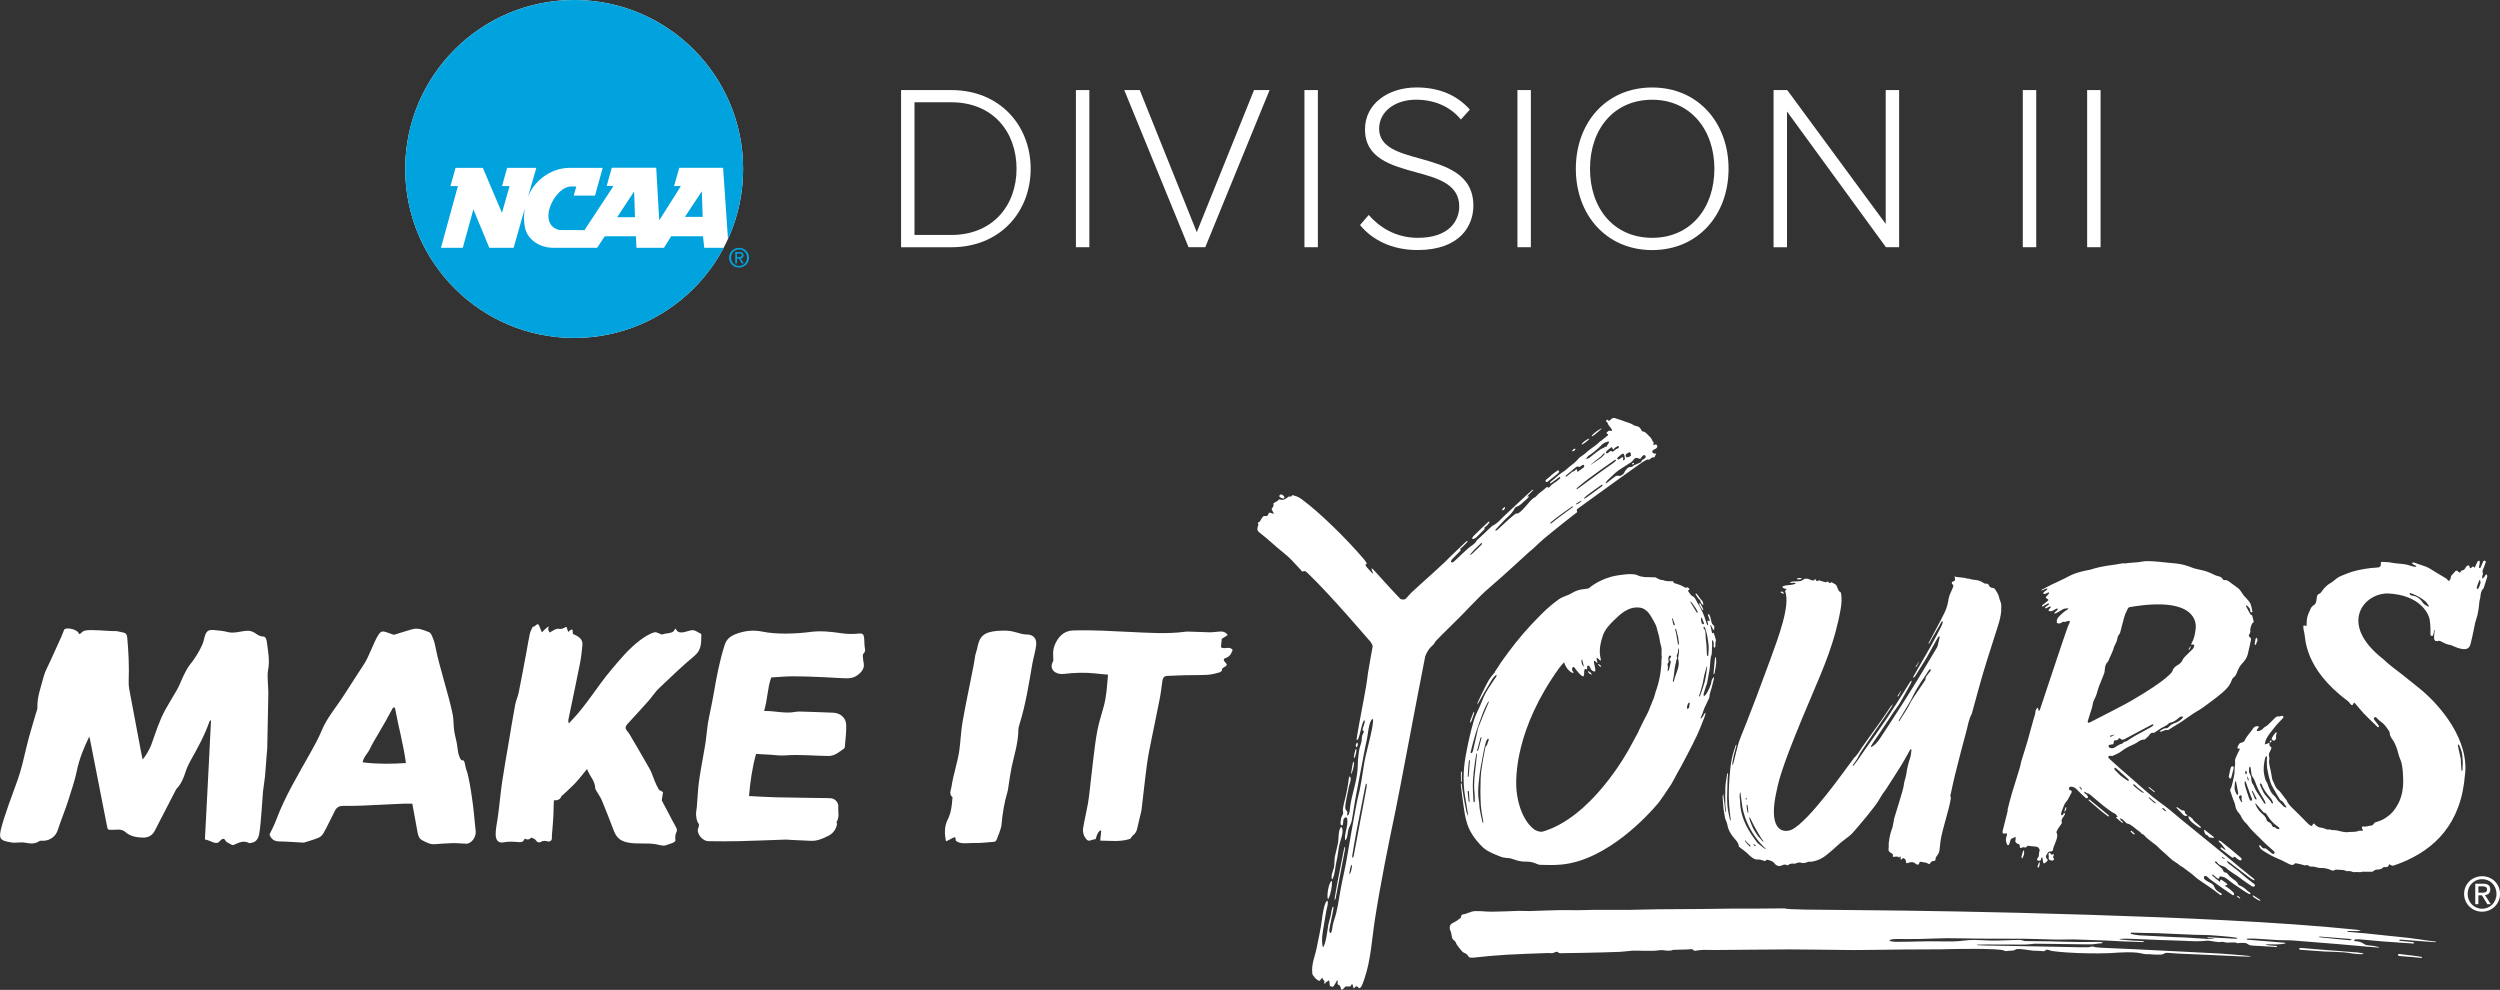 <?xml version="1.0" encoding="UTF-8"?>
<svg id="Layer_2" data-name="Layer 2" xmlns="http://www.w3.org/2000/svg" viewBox="0 0 532.64 210.9">
  <rect x="0" y="0" width="532.64" height="210.9" fill="#333333" stroke="none"/>
  <defs>
    <style>
      .cls-1 {
        fill: #00a3de;
      }

      .cls-2, .cls-3 {
        fill: #fff;
      }

      .cls-3 {
        fill-rule: evenodd;
      }
    </style>
  </defs>
  <g id="Layer_1-2" data-name="Layer 1">
    <g>
      <g>
        <g>
          <g>
            <path class="cls-3" d="m19.02,156.94c-1.17,2.37-2.12,4.74-2.65,7.3-.43,2.07-1.14,4.09-1.77,6.12-.6,1.94-1.72,4.69-2.34,6.62-.4,1.22-1.68,2.14-3,2.15-.31,0-.69-.06-.91.09-.98.68-2.02.51-3.07.31-.81-.15-2.03.11-2.84-.04-1.93-.34-2.76-.49-2.31-2.5.64-2.87,2.62-8,3.61-10.78.84-2.36,1.36-4.78,1.94-7.21.56-2.37,1.32-4.7,1.98-7.04.11-.4.32-.8.31-1.19-.08-2.27.75-4.36,1.3-6.5.3-1.19.94-2.3,1.45-3.43.77-1.72,1.57-3.43,2.34-5.15.17-.37.31-.76.52-1.29.06-1,2.85-.33,3.14.44.26.7.57-.29,1.35-.48,1.32-.33,5,.15,6.37.09.49-.02,1,.16,1.5.24.86.14,1.1.38,1.18,1.23.27,3.03.41,6.06.3,9.1-.02.55-.01,1.12.09,1.66.79,4.31,1.61,8.62,2.43,12.93.14.72.29,1.45.44,2.19.58-.54,1.55-2.27,1.86-3.14.91-2.51,1.67-5.06,2.98-7.44.78-1.41,1.62-2.76,2.43-4.15.62-1.07,1.02-2.26,1.58-3.37.37-.74.76-1.49,1.27-2.13,1.06-1.3,1.91-2.71,2.61-4.23.31-.67.44-1.85.81-2.48.35-.58.9-.71,1.54-.63,1,.13,2.04.14,3,.42,1.45.41,2.92-.25,4.37-.26.48,0,1.01.18,1.42.43.57.36,1.03.79,1.8.79.55,0,.74.65.8,1.16.26,2.01.67,3.98.26,6.05-.25,1.25.09,3.63.06,4.92-.08,3.88-.15,7.75-.23,11.63-.01.5-.09,1.01-.13,1.51-.12,1.52-.21,3.04-.35,4.56-.11,1.09-.32,2.18-.43,3.27-.13,1.37-.17,2.74-.3,4.11-.14,1.46-.24,3.52-.53,4.96-.17.83-.6,1.65-1.65,1.79-.17.02-.39.12-.51.05-1.12-.65-2.15-.08-3.26.4-.39.17-1.05-.46-1.55-.66-.38-.52-.54-1.13-1.51-.04-.71.79-1.94-.33-3.06-.46.23-4.26.46-8.96.68-13.09.21-4.09.41-8.18.62-12.32-.11.06-.27.1-.3.18-1.04,3.03-2.59,5.81-4.15,8.59-.4.72-.74,1.49-.99,2.28-.41,1.28-.91,2.5-1.85,3.49-.12.13-.2.31-.29.47-1.48,2.87-2.96,5.73-4.44,8.6-.51.99-1.47,1.44-2.58,1.4-1.33-.05-2.63-.29-3.62-1.17-.88-.78-1.83-.48-2.76-.49-1.04-.01-1.02.06-1.2-.89-1.2-6.15-2.41-12.3-3.62-18.45-.03-.17-.09-.33-.13-.5Z"/>
            <path class="cls-3" d="m113.5,133.54c.69.07,1.05-1.37,1.52.15.12.31.2.43.44,1.04.51-.46.89-1.03,1.49-1.25-.34.82,0,.89.15,1.29.52-.28.98-.62,1.5-.79.37-.11.8.13,1.22-.05.84-.3.5-.32.89-.35.06.2.24.75.34,1.06,1.44-1.35.73.33,1.11.48,1.33.52,2.03,1.22,1.93,2.28-.12,1.28-.25,2.58-.5,3.84-.79,3.98-1.63,7.96-2.46,11.93-.06.27-.09.54.06.95.25-.27.51-.53.76-.8,3.06-3.23,5.32-7.08,8.17-10.48,1.93-2.3,3.85-4.63,6.26-6.45.74-.56,2.14-1.48,3.06-1.67.54-.11.88.28,1.64.48.67-.33,1.41-.16,2.28-.58.2-.09.48-.75.61-.68.58,1.45,2.2.55,3.24.35.91-.18,1.38.45,2.06.69.08.03.16.22.16.33-.05,1.6.06,3.14-1.45,4.4-2.62,2.18-5.09,4.56-7.56,6.91-.83.79-1.45,1.79-2.21,2.65-1.41,1.59-2.84,3.16-4.29,4.72-.81.87-.85,1.14-.08,2.03.15.17.26.37.38.57,1.42,2.43,2.86,4.84,4.23,7.29.44.79.68,1.69,1.04,2.53.25.59.51,1.19.84,1.74.13.22.47.32.93.6-.07.49-.18,1.17-.27,1.78.9,1.63,2.05,3.96,2.98,5.6.28.48.36.88.05,1.41-.18.31-.11.77-.16,1.21.38.8-1.25,1.02-1.99,1.33-.6.25-1.52-.12-2.17-.22-2.14-.34-3.93.06-6.05-.38-1.77-.37-2.45-1.3-2.97-2.74-.64-1.78-1.75-4.48-2.46-6.23-.26-.63-.68-1.19-1.02-1.79-.15-.28-.39-.57-.39-.86-.04-1.54-1.23-2.53-1.73-4.02-.9,1.08-1.65,2.07-2.49,2.97-.81.87-1.71,1.65-2.57,2.47-.13.13-.34.22-.4.37-.27.69-.82.91-1.62.86-.04,1.15-.08,2.2-.1,3.25-.01.69-.16,2.18-.2,2.87-.01.23-.14,1.2-.12,1.85.02.65-.38.92-1,.76-.41-.1-.85-.18-1.36.13-.35.22-.8.08-1-.28-.15-.27-.49-.43-.97-.65-.1.08-.21.16-.33.25-.24.18-.56.21-.83.09-.07-.03-.14-.06-.21-.09-.07.06-.17.1-.2.17-.46,1.18-1.69.05-4.73.65-1.97-.04-1.29-2.77-.95-5.01.39-2.55.58-5.13.95-7.69.4-2.74.9-5.47,1.36-8.2.47-2.82.93-5.64,1.45-8.45.17-.9.58-1.74.76-2.64.6-2.99,1.15-5.98,1.71-8.97.22-1.18.39-2.37.66-3.54.13-.56.44-1.08.62-1.49Z"/>
            <path class="cls-3" d="m87.83,171.23c-.64,0-1.28-.02-1.92,0-2.91.13-5.81.29-8.71.41-1.38.06-2.77.07-4.15.06-.78,0-1.31.31-1.67.99-.75,1.43-1.63,3.37-2.43,4.77-.23.4-.61.82-1.03,1-.92.4-1.9.66-2.85.97-.17.06-.36.1-.54.09-1.68-.08-3.37-.23-5.05-.25-1.09-.01-1.71-.52-2.06-1.48.42-.84,1.08-2.17,1.41-3.06,1.88-5.05,4.67-9.63,7.28-14.3.85-1.53,1.72-3.08,2.39-4.69.84-2.04,2.1-3.78,3.37-5.55,1.26-1.76,2.39-3.62,3.57-5.43.73-1.12,1.46-2.25,2.19-3.37.93-1.43,2.04-4.61,2.92-6.02.57-.91.92-.99,1.89-.63.51.19,1.03.36,1.48.51,1.32-.4,2.61-.82,3.92-1.19,1.27-.36,2.45.19,3.58.63.46.18.73,1.07.97,1.69.23.59.34,1.24.47,1.87.78,3.88,2.64,9.51,3.47,13.4.13.59.25,1.18.27,1.78.15,3.8.53,2.88.97,6.64.08.72.59,2.04.9,1.92.61-.23.6,1.3.88,1.98.64,1.51,1.5,7.7,1.62,9.32.09,1.28.28,2.55.38,3.83.08,1.04-.56,2.11-1.41,2.49-.16.07-.34.15-.51.15-1-.03-1.99-.15-2.99-.13-1.28.02-2.56.15-3.85.23-.97.06-1.77-.39-2.6-.82-.72-.37-.89-1-1.02-1.67-.37-1.97-.72-3.95-1.12-6.13Zm-3.7-20.48c-.13,0-.27.01-.4.02-.53.96-1.04,1.94-1.58,2.89-.54.96-1.11,1.91-1.66,2.87-.57,1-1.2,1.97-1.68,3.02-.44.95-1.34,1.69-1.55,2.87,3.14.39,6.1.36,9.23.15-.56-4.09-1.64-7.92-2.35-11.81Z"/>
            <path class="cls-3" d="m164.31,144.36c-.82,2.22-.75,4.66-1.52,7.11,2.28-.03,4.35.59,6.48.23.36-.06.73-.11,1.1-.1,2.4.07,4.8.14,7.2.25,1.48.07,2.67,1.1,2.72,2.57.05,1.56-.17,3.12-.29,4.68,0,.13-.07.3-.16.37-1.04.71-1.95,1.62-3.39,1.6-3.09-.04-6.16-.37-9.26-.12-1,.08-2.02-.09-3.04-.15-1-.06-2-.11-3.07-.17-.83,2.99-1.23,5.89-1.5,8.97,1.97.1,3.84.23,5.71.27,3.6.08,7.2.11,10.79.17.37,0,.74,0,1.11.06.77.12,1.48.94,1.41,1.7-.09,1.11.32,2.28-.37,3.34-.05.07.11.25.1.37-.1.91-.67,1.97-1.8,2.54-1.27.65-2.46,1.18-3.9,1.09-1.34-.08-2.67-.13-4.01-.19-.42-.02-.83-.08-1.24-.07-3.27.11-6.55.25-9.82.33-2.21.05-4.43.05-6.64.01-1.06-.02-2.16-1.15-2.26-2.22-.04-.51.5-1.14.14-1.59-.36-.45-.44-1.17-.5-1.79-.05-.54.12-1.1.16-1.65.16-1.88.22-3.77.48-5.63.36-2.55.89-5.08,1.3-7.63.24-1.5.35-3.02.57-4.53.15-1,.4-1.99.59-2.99.23-1.18.48-2.35.68-3.53.58-3.46,1.25-6.89,2.31-10.25.37-1.17,1.16-1.83,2.25-2.27,1.89-.75,3.83-.98,5.83-.56,2.96.62,7.18.46,10.19.06,2.18-.29,4.32-.06,6.48.26,1.26.19,2.59.23,3.85.08,1.45-.17,1.02,1.02,1.23,2.81.1.81.28.86-.36,1.62-.09.11.03,1.3.09,1.52.33,1.22-.12,2.02-1.11,2.81-.77.61-1.54.79-2.4.78-1.66-.03-3.31-.18-4.97-.24-2.16-.09-4.33-.19-6.49-.19-1.51,0-3.03.16-4.67.25Z"/>
            <path class="cls-3" d="m261.57,135.3c-.48.31-.86.55-1.27.81-.03.41-.15,1.39-.17,1.77.75.6,1.81-.36,2.5.61-.34.8-.53,1.36-1.54,1.72-.91.32.18,1.03.29,1.35-.02.59-1.26.63-1.04,1.29.02.08-.38.38-.62.44-.8.2-1.61.44-2.43.48-1.65.09-3.3.05-4.95.09-1.2.03-2.39.1-3.59.14-.68.02-.99.39-1.09,1.02-.18,1.28-.32,2.57-.57,3.84-.51,2.67-1.09,5.33-1.62,7.99-.38,1.94-.81,3.88-1.08,5.84-.45,3.29-.78,6.59-1.18,9.89-.05.41-.19.8-.28,1.2-.16.66-.32,1.32-.47,1.99-.17.76-.26,1.54-.94,2.09-.35.28-.59.7-.73.87-.52.13-.85.24-1.2.29-.58.08-1.17.16-1.75.16-1.1,0-2.2-.05-3.43-.08.08-.74.15-1.46.22-2.18q-.71.02-1.18,1.81c-.08.04-.16.12-.24.11-.57-.04-1.16.61-1.69.03-.62-.68-.89-1.55-.75-2.43.28-1.76.72-3.5,1.03-5.26.2-1.12.31-2.26.44-3.39.25-2.15.47-4.31.74-6.45.25-1.95.46-3.91.85-5.84.34-1.7.88-3.35,1.34-5.03.58-2.14.69-4.34.9-6.73-.9-.08-1.7-.14-2.5-.24-2.34-.27-4.67-.19-7.01.09-1.67.19-3.13-1.02-2.22-2.63.12-.21.08-.52.06-.78-.05-.91-.07-1.8.29-2.69.7-1.73,1.9-3.09,3.87-3.16,4.21-.15,8.39.14,12.58.33,3.77.17,7.56.44,11.34-.06.18-.02.37-.05.55-.04,1.6.05,3.2.12,4.8.16.5.01,1-.09,1.5-.12.76-.03,1.58-.26,2.23.68Z"/>
            <path class="cls-3" d="m201.53,179.23c-.31-1.65-.34-3.16.36-4.56.71-1.4.91-2.88,1.01-4.41,0-.14.09-.35.03-.4-.83-.7-.31-1.53-.2-2.29.36-2.51,1.33-5.26,1.67-7.77.27-2,.33-4.04.68-6.02.69-3.91,1.53-7.79,2.29-11.69.16-.81.28-1.64.41-2.46.03-.18.38-1.29.41-1.47.44-2.52,1.33-3.5,4.31-3.75.87-.07,1.76-.08,2.63.02.76.08,1.5.37,2.25.54.39.09.79.21,1.18.2,1.46-.04,2.31.72,2.21,2.15-.07,1.05-.64,3.02-.82,4.06-.75,4.37-1.43,8.75-2.76,12.99-.11.35-.22.72-.23,1.08,0,2.72-.84,5.28-1.41,7.89-.26,1.22-.42,2.46-.62,3.69-.1.59-.14,1.2-.31,1.77-.66,2.22-1.03,4.47-1.23,6.78-.1,1.14-.68,2.25-1.07,3.36-.06.18-.32.39-.51.41-1.52.12-3.05.31-4.58.26-1.02-.03-2.67.33-3.56-.48-.14-.13,0-.75-.27-.74-.44.02-1.42.8-1.9.83Z"/>
          </g>
          <path class="cls-2" d="m408.19,142.12s-.04-.06-.04-.09c0-.04.02-.08.04-.11.22-.32.44-.65.66-.97.02.01.05.03.04.03-.2.36-.41.72-.61,1.08-.02.03-.06.04-.1.06Zm22.69,39.69c-.07.27-.16.55-.2.82-.01.08.16.29.18.26.1-.16.18-.37.3-.65.04-.09.07-.2.08-.31.06-.61-.02-1.32-.36-.12Zm-26.39-33.51c.19-.37.37-.74.55-1.11,0,0-.03-.02-.04-.04-.23.36-.47.71-.7,1.08-.02.03.01.1.03.18.07-.05.14-.07.16-.11Zm-21.2-24.84c.12-.02.23-.03.35-.05.08-.01.17-.03.25-.16-.22-.15-.92-.12-1.02.04-.09.16.32.18.42.17Zm50.9,61.4c.18.02.31-.36.32-.41.05-.18.03-.37.07-.56.05-.25-.15-.24-.19-.05-.08.16-.14.34-.2.51.02.05-.17.48.01.51Zm19.98-7.83s-.14-.01-.21,0c-.02,0-.03.13,0,.16.12.13.59.65.79.58.07-.02.07-.12.02-.17-.12-.13-.49-.49-.6-.58Zm19.18,3.53s0,0,0,0c-.15-.09-.32.07-.24.22.01.02.02.05.04.07.03.05.09.08.14.12.68.52,1.36,1.05,2.05,1.57.19.14.39.37.6.02.02-.03.19-.02.26.03.17.11.31.27.48.39.18.13.37.28.57.34.02,0,.04,0,.07,0,.25,0,.36-.31.19-.49-.05-.05-.09-.1-.14-.14-.59-.51-1.19-1.01-1.79-1.5-.77-.64-1.55-1.28-2.34-1.91-.15-.12-.36-.15-.54-.22-.09.26.15.34.28.48.09.11.22.18.31.3.27.33.53.67.79,1.01.04.05.03.14.04.21-.06-.02-.12-.03-.16-.06-.2-.14-.39-.3-.6-.43Zm1.96-17.05c-.11.26-.16.54-.22.81-.08.37-.16.75-.25,1.2.09.12.21.27.32.42.09-.12.22-.23.26-.37.18-.64.33-1.28.48-1.93.05-.22-.09-.38-.28-.39-.11,0-.27.14-.32.26Zm-5.6,13.31c-.13-.1-.15.05-.12.16.12.43.18.9.74,1.01.05.01.11.07.13.11.2.55.74.24,1.07.45.03.02.12-.07.18-.11-.03-.07-.04-.11-.07-.14-.64-.5-1.28-1.01-1.93-1.5Zm-3.22-38.43c.1-.22.19-.45.28-.68-.03-.01-.09-.04-.09-.03-.13.21-.26.41-.38.63-.01.02.05.09.07.13.06-.02.11-.02.12-.05Zm-38.79,34.21c.31-1.21.6-2.43.96-3.62.55-1.85,1.15-3.69,1.71-5.54.13-.42.16-.87.29-1.29.45-1.48.94-2.96,1.37-4.44.44-1.53.82-3.07,1.27-4.6.15-.5.34-.98.37-1.52,0-.19.11-.39.21-.56.06-.11.2-.16.31-.24.04.13.08.25.11.38,0,.04-.02.08-.01.12.02.07.07.13.1.19.06-.05.12-.09.17-.15.04-.05.05-.11.07-.17.37-1.08,5.52-16.65,5.97-17.75.11-.26.26-.5.35-.76.11-.29.03-.39-.27-.36-.16.02-.32.06-.47.12-.32.12-.15.13-.52.07-.18-.03-.4.12-.58.24-.21.13-.64.17-.82.01-.05-.04-.08-.14-.09-.21,0-.38.08-.71.34-1,.61-.68,1.27-1.27,2.06-1.72.04-.03.07-.09.1-.13-.05-.02-.1-.06-.15-.06-.38.02-.76.02-1.11.25-.47.3-.98.55-1.47.82-.08.04-.18.04-.27.06.03-.1.03-.23.1-.3.17-.17.37-.31.54-.47.06-.06.07-.18.1-.27-.09-.01-.21-.06-.28-.03-.24.11-.46.24-.69.38-.25.16-.52.22-.81.15-.21-.06-.28-.17-.13-.35.12-.14.25-.26.36-.4.04-.05,0-.15.01-.22-.07,0-.16-.03-.22,0-.23.11-.45.26-.69.37-.07.03-.18-.02-.27-.04.02-.07.01-.18.06-.22.22-.18.45-.33.67-.5.07-.05.1-.15.15-.23-.1,0-.21-.06-.29-.02-.25.12-.49.27-.74.41-.1.06-.19.15-.3.2-.06.03-.14,0-.22-.02.02-.07,0-.17.05-.21.38-.32.77-.63,1.16-.94.17-.13.26-.23,0-.39-.52-.32-.51-.34-.07-.77.13-.13.25-.26.35-.41.04-.05.03-.14.04-.21-.08,0-.16-.03-.23,0-.22.09-.43.23-.65.3-.11.03-.26-.05-.39-.08.05-.12.07-.27.16-.34.19-.17.43-.3.63-.46.07-.05.09-.16.13-.24-.11,0-.23-.06-.32-.02-.3.12-.58.27-.88.4-.03.01-.09-.04-.13-.06.02-.03.04-.07.07-.09.71-.37,1.42-.75,2.14-1.11.48-.24.98-.46,1.47-.69.45-.21.91-.42,1.36-.65.54-.27,1.05-.58,1.61-.81,1.19-.49,2.45-.77,3.72-1.01.29-.06.57-.18.86-.26,1.46-.41,2.96-.64,4.46-.83.3-.04.59-.11.89-.16.36-.06.72-.11,1.07-.16v.08c.37-.04.73-.1,1.1-.13.86-.09,1.75-.09,2.59-.26.81-.17,1.61-.13,2.42-.09,1.01.05,2.02.19,3.03.29.61.06,1.22.11,1.83.17,1.09.11,2.14.36,3.18.77.73.29,1.51.5,2.28.64,1,.18,1.91.57,2.81,1.02.2.1.41.19.62.24.48.11.96.21,1.19.75.04.08.25.16.36.14.36-.07.64.08.91.27.65.47,1.29.95,1.94,1.43.6.44.85,1.15,1.32,1.68.19.21.4.39.58.61.27.33.6.65.76,1.04.21.52.29,1.1.41,1.65.01.06-.05.2-.08.2-.09,0-.19-.04-.26-.09-.06-.04-.13-.14-.12-.2.08-.54-.35-.79-.63-1.13-.04-.05-.14-.06-.21-.09-.02.08-.07.17-.04.22.18.37.39.73.58,1.09.07.13.15.26.23.39.06.1.11.27.19.29.36.08.35.35.4.61.04.22.11.44.17.65.05.21.09.38-.17.5-.19.09-.54,1.16-.51,1.42.04.35.04.67-.19.98-.15.2-.19.45.1.63.26.16.28.4.23.65-.21.99-.43,1.97-.66,2.95-.19.81-.66,1.45-1.23,2.03-.55.55-.84,1.27-1.12,1.98-.15.39-.34.72-.68.97-.15.11-.3.29-.36.47-.37,1.21-1.22,2.08-2.13,2.85-1.32,1.11-2.72,2.12-4.11,3.14-.43.31-.91.58-1.37.85-1.05.63-2.01,1.39-3.03,2.06-.6.4-1.23.76-1.84,1.14-.26.16-.52.31-.76.49-.2.15-.38.27-.66.19-.12-.03-.27.03-.39.07-.27.09-.52.21-.79.29-.1.03-.22-.03-.33-.04.08-.08.14-.19.23-.23.39-.17.7-.52,1.22-.45.2.03.46-.23.63-.41.39-.41.87-.6,1.4-.78.54-.19,1.01-.56,1.4-.98.06-.06.09-.21.06-.27-.04-.06-.19-.11-.26-.09-.19.06-.38.14-.53.26-.56.5-1.13.95-1.9,1.09-.1.02-.2.07-.27.14-.58.61-1.44.79-2.08,1.3-.31.25-.66.44-.99.66-.05.03-.12.09-.16.07-.56-.17-.76.26-1.04.58-.19.23-.42.43-.65.63-.1.09-.24.22-.35.21-.69-.04-1.14.39-1.65.71-.37.23-.78.4-1.18.58-.71.32-1.38.7-2,1.19-.55.44-1.26.69-1.91,1.01-.1.05-.27-.02-.41-.04-.23-.03-.44.04-.48.26-.02.11.11.28.22.38.68.63,1.36,1.25,2.05,1.86,1.36,1.2,2.73,2.38,4.09,3.57,1.04.9,2.06,1.83,3.12,2.7.82.68,1.7,1.29,2.55,1.93.36.27.72.54,1.07.83.87.72,1.73,1.46,2.6,2.18,1.35,1.11,2.72,2.2,4.07,3.31,1.84,1.49,3.67,2.98,5.5,4.48.95.78,1.88,1.59,2.84,2.37.86.7,1.74,1.38,2.59,2.09.18.15.47.26.44.59-.22-.1-.45-.16-.64-.29-.46-.31-.89-.66-1.33-.99-1.13-.86-2.25-1.74-3.38-2.59-.17-.13-.39-.19-.58-.29.13.19.23.43.4.57.7.57,1.44,1.09,2.15,1.66.57.46,1.11.96,1.67,1.43.4.33.81.63,1.22.95.08.06.17.11.25.18.19.15.47.32.29.58-.15.22-.46.13-.67,0-.38-.24-.75-.5-1.12-.76-.37-.26-.75-.5-1.1-.79-1.01-.83-2.22-1.38-3.18-2.29-.21-.2-.52-.35-.8-.43-.48-.13-.86-.37-1.15-.77-.05-.07-.1-.16-.16-.18-.1-.03-.22,0-.33,0,.04.09.05.2.12.25.46.41.93.8,1.38,1.21.12.1.23.25.26.4.07.32.3.46.56.49.27.03.37.18.51.37.24.35.56.62.91.89.46.35,1.05.64,1.26,1.27.02.07.1.14.16.16.76.24,1.34.75,1.91,1.29.11.11.3.14.42.25.08.07.1.2.14.3-.11.02-.24.08-.31.04-.36-.19-.72-.39-1.06-.62-.8-.53-1.6-1.07-2.39-1.63-.55-.39-1.05-.86-1.62-1.21-.33-.2-.76-.23-1.15-.32-.02,0-.09.15-.12.23-.11.33-.16.36-.46.17-.19-.12-.35-.28-.52-.43-.12-.11-.24-.22-.37-.32-.04-.03-.11-.01-.17-.02,0,.07-.02.17.02.21.3.28.61.55.92.81.12.1.27.18.4.28.19.16.41.46.36-.11,0-.03.21-.13.26-.1.39.26.78.54,1.15.83.07.05.08.17.12.26-.09.03-.17.09-.26.09-.24,0-.25.11-.11.24.11.11.27.17.41.26.18.13.37.25.54.4.22.18.42.39.63.58.05.04.12.08.13.12.04.14.12.33.06.44-.1.19-.29.08-.42-.02-.66-.45-1.32-.89-1.97-1.35-.91-.64-1.81-1.28-2.71-1.93-.21-.16-.39-.37-.59-.54-.26-.22-.52-.24-.64-.07-.16.22-.06.55.19.72.37.25.73.49,1.15.68.38.17.69.45.85.91.17.48.6.82,1.05,1.09.2.12.61.25.47.46-.19.29-.46-.06-.66-.19-.32-.21-.62-.47-.93-.7-.39-.29-.79-.57-1.19-.85-.8-.54-1.61-1.07-2.39-1.63-.37-.26-.67-.61-1.03-.89-.68-.53-1.36-1.04-2.06-1.55-.21-.16-.49-.24-.68-.42-.59-.56-1.36-.85-1.94-1.43-.68-.68-1.43-1.29-2.14-1.93-.3-.27-.57-.59-.87-.86-.2-.18-.43-.31-.64-.47l-.67-.53c-.14-.11-.28-.23-.42-.34-.17-.14-.36-.27-.51-.43-.25-.27-.45-.59-.84-.69-.09-.02-.17-.12-.23-.19-.06-.06-.08-.16-.14-.2-.59-.37-1.08-.86-1.64-1.25-.33-.23-.67-.5-1.12-.57-.22-.04-.41-.33-.61-.5-.18-.16-.35-.35-.55-.48-.12-.08-.3-.08-.45-.12.07.13.12.28.22.39.12.14.29.23.42.36.03.03.05.13.03.15-.03.03-.13.06-.16.04-.43-.35-.85-.7-1.26-1.06-.02-.02.03-.18.04-.18.48.02.15-.14.08-.29-.21-.46-.69-.53-1.05-.77-.6-.42-1.19-.84-1.76-1.3-.75-.6-1.48-1.24-2.22-1.85-.41-.33-.74-.77-1.31-.86-.14-.02-.26-.2-.39-.28-.04-.02-.1-.02-.15-.01-.03,0-.05.02-.05.05,0,.06,0,.13.02.17.05.08.15.13.23.19.08.06.19.1.24.18.14.21.45.45.23.69-.24.27-.48-.04-.66-.2-.56-.51-1.12-1.02-1.64-1.58-.35-.37-.72-.59-1.22-.6-.2,0-.4-.02-.42.22-.01.21-.12.53.28.55.23.01.26.16.25.34,0,.06,0,.13-.03.18-.41.62-.62,1.38-1.13,1.93-.48.51-.59,1.18-.86,1.77-.11.25-.19.53-.24.8-.02.09.07.21.11.32.1-.04.22-.06.29-.13.07-.06.07-.19.13-.27.04-.05.1-.08.16-.11.04-.02.09,0,.1.04.03.07.06.15.04.2-.08.2-.18.4-.32.57-.29.34-.48.69-.36,1.16.02.09.03.22-.02.28-.21.31-.45.6-.65.92-.18.28-.34.58-.47.89-.03.08.09.23.14.35.28,1-.85,2.74-.85,3.35,0,.3-.26.49-.55.45-.41-.07-.53.19-.68.45-.05.09-.09.18-.15.26-.22.28-.2.55.04.82.12.14.31.29.14.47-.2.21-.43.39-.67.55-.02.02-.24-.15-.26-.25-.06-.28-.06-.56-.1-.84-.01-.08-.11-.15-.16-.23-.05.07-.16.15-.15.21.04.3-.1.48-.37.53-.13.03-.32-.02-.42-.1-.07-.06-.09-.32-.03-.37.51-.45.26-1.14.49-1.68.11-.28-.3-.79-.62-.84-.62-.08-1.23-.14-1.85-.2-.05,0-.14.02-.16.06-.18.33-.43.36-.77.24-.1-.04-.26.06-.39.11-.32.13-.36.11-.43-.24-.01-.06-.01-.12-.02-.18-.01-.21-.09-.34-.32-.38-.1-.01-.18-.08-.27-.13q-.45-.24-.31-.74c.02-.06.04-.12.04-.18,0-.16-.02-.31-.03-.47-.12.06-.24.12-.36.17-.09.04-.17.12-.27.13-.31.06-.42.27-.48.55-.06.25-.15.5-.25.74-.11.25-.34.28-.44.04-.14-.3-.24-.65-.25-.98,0-.36.13-.71.21-1.07.07-.31.03-.36-.28-.3-.57.12-.74-.04-.61-.58.36-1.45.72-2.9,1.09-4.34Zm45.66,9.98c.03.06.05.14.1.18.13.09.27.17.41.24.03.01.08-.01.18-.03-.2-.15-.34-.26-.49-.36-.06-.04-.14-.02-.21-.03Zm-12.65-10.3c.08.2.6.58.76.55.02,0,.06-.07.06-.07-.18-.19-.37-.37-.56-.55-.04-.04-.11-.05-.17-.07-.03,0-.09,0-.1.03-.02.02,0,.07,0,.11Zm-2.94-2.38c.02.05.04.12.08.16.32.3.65.6.99.89.1.09.25.13.38.19.03.01.08,0,.13,0-.02-.05-.02-.08-.03-.09-.46-.39-.92-.77-1.39-1.15-.03-.02-.1.01-.15.02Zm-3.27-2.81c.03.1.04.22.1.3.1.13.23.24.35.34.4.32.8.63,1.21.94.13.1.27.18.41.25.03.02.09,0,.17,0-.06-.09-.08-.15-.12-.19-.23-.2-.47-.39-.71-.58-.14-.11-.3-.2-.43-.32-.24-.22-.47-.45-.71-.67-.07-.06-.18-.06-.27-.09Zm-4-3.2c.05.12.16.23.26.33.19.19.4.36.57.56.51.62,1.2.99,1.82,1.45.08.06.18.1.28.12.05,0,.11-.05.19-.09-.12-.16-.2-.28-.3-.38-.44-.4-.89-.79-1.33-1.19-.4-.35-.8-.71-1.21-1.05-.07-.06-.18-.05-.27-.08,0,.11-.05.24-.01.33Zm8.27-9.58c-.07,0-.16-.01-.22.02-.32.15-5.5,2.92-5.81,3.09-.29.16-.61.31-.89.03-.28-.28-.41-.24-.56.09-.04.09-.23.14-.35.16-.56.06-.57.05-.63.63-.02.21-.08.27-.29.27-.24,0-.47.07-.7.14-.04.01-.08.21-.07.22-.05.35.53.58,1.15.38.59-.33,1.11-.79,1.8-.93.02,0,.03-.02.04-.04.18-.31.5-.36.82-.44,2.33-1.63,5.54-3,5.7-3.39.03-.06,0-.15,0-.22Zm-9.21,2.59s.07.03.17.08c.23-.12.5-.27.76-.42,0,0,0-.03-.01-.05-.3.08-.6.15-.9.24-.03,0-.03.1-.03.15Zm-4.67-2.94c.06.05.23.03.32-.02,1.64-.84,3.29-1.67,4.92-2.53,1.4-.74,2.83-1.45,4.19-2.25,7.47-4.36,8.45-5.97,8.5-6.13.18-.66.62-1.03,1.19-1.36.38-.23.78-.57.95-.96.15-.35.34-.61.6-.85.56-.52,1.1-1.05,1.63-1.6.14-.15.24-.37.29-.58.07-.25-.07-.38-.33-.36-.11,0-.22.01-.33.02.04-.11.07-.23.13-.33.53-.91.71-1.92.84-3,.19-1.1.34-7.12-14.05-4.66-.14.02-.31.15-.37.27-.28.58-.57,1.15-.76,1.76-.33,1.09-.57,2.21-.87,3.31-.05.19-.15.38-.28.53-.21.26-.31.52-.35.87-.05.39-.25.76-.4,1.13-.09.22-.25.41-.31.64-.23.99-.77,1.84-1.12,2.78-.05.13-.1.28-.2.37-.51.46-.59,1.07-.65,1.71-.02.24-.03.49-.11.72-.26.7-.55,1.38-.83,2.07-.16.41-.35.81-.46,1.23-.19.72-.39,1.43-.74,2.1-.2.38-.37.82-.43,1.25-.09.73-.4,1.38-.59,2.07-.14.5-.32.99-.46,1.49-.03.1,0,.27.06.33Zm-1.7,13.98c.05.09.13.17.21.24.11.1.29.12.15-.11-.07-.08-.14-.17-.27-.32-.41-.34-.25-.02-.09.19Zm37.46-30.67c.13-.31.23-.62.35-.93-.02,0-.04-.02-.07-.02,0-.06.01-.13,0-.18-.04-.1-.1-.2-.16-.29-.08.09-.2.17-.22.28-.08.35-.13.7-.18,1.06,0,.07.04.14.06.22.08-.04.2-.06.23-.12Zm-13.51,37.19c-1.17-1.08-1.01-.33-.53.34.21.3,1.79,1.54,2.15,1.58.05,0,.13-.02.15-.06.02-.03,0-.12-.04-.16-.27-.25-.53-.52-.82-.74-.36-.28-.7-.54-.92-.97Zm-22.05-4.14c-.05.02-.1.03-.12.05-.02.03-.01.09,0,.11.07.08.14.15.22.21.84.72,1.68,1.45,2.53,2.16.44.37.91.71,1.37,1.05.06.05.18.02.27.02-.04-.08-.06-.19-.13-.25-1.3-1.08-2.6-2.14-3.91-3.21-.08-.06-.17-.1-.25-.15Zm-8.23,12.96c.26.11.53.12.72-.11.05-.06.07-.24.03-.26-.3-.19-.19-.4-.07-.62.04-.07.03-.18.01-.27,0-.02-.17-.05-.21-.02-.27.19-.39.05-.5-.2-.03-.07-.16-.11-.24-.16-.05.1-.15.2-.15.3,0,.2.05.4.07.56-.02.11-.03.17-.04.23-.06.31.13.46.37.56Zm39.78,7.66c-.03.05-.04.08-.04.09.2.15.41.29.62.42,0,0,.09-.11.08-.12-.14-.14-.28-.27-.45-.43-.07-.06-.18-.05-.22.04Zm-36.53-18.93c-.08.19-.17.38-.24.59-.02.04-.02.13-.01.23,0,.12.05.15.1.07.07-.12.13-.24.2-.37.04-.07.07-.19.07-.29,0-.07,0-.12,0-.18,0-.15-.06-.18-.11-.05Zm39.82,18.8c.03.08.04.19.1.24.22.18.45.34.69.49.22.14.46.26.7.37.04.02.11-.04.18-.06-.05-.08-.06-.12-.09-.14-.45-.3-.9-.61-1.36-.9-.05-.03-.15,0-.22,0Zm-14.74-18.14c-.38.05-.6-.19-.86-.39-.14-.11-.3-.21-.46-.3-.04-.02-.11,0-.16,0,0,.05,0,.12.03.16.46.49.93.97,1.41,1.45.28.28.6.33.94.14-.26-.22-.63-.36-.59-.82,0-.07-.21-.25-.3-.24Zm-7.36-4.99s-.04.02-.04.03c0,.05,0,.13.04.16.36.3.73.59,1.1.88.04.03.11.03.16.05-.02-.07-.01-.16-.05-.19-.36-.3-.72-.6-1.09-.89-.03-.02-.07-.03-.11-.04Zm-165.27-14.46s-.02,0-.03.01c-.06.03.05.04.07.02-.01-.02-.02-.03-.04-.03Zm-8.96,34.54c-.55.58-.9,2.84-.73,3.67.02.1.17.08.2,0,.46-1.03.72-2.46.72-3.58,0-.17-.13-.17-.19-.1Zm5.25-28.9c.04.72.49.12.43-.3.02-.76-.45-.08-.43.3Zm78.23,10.6c0-.12.04-.24.06-.36.01.13.03.25.04.38.14,1.12.28,2.23.42,3.35,0,.08.05.15.08.23.03-.09.09-.19.08-.28-.04-.42-.15-.83-.16-1.25-.02-1.28-.06-2.57,0-3.85.04-.91.23-1.8.37-2.71.02-.11.11-.21.16-.31.01.12.05.25.03.37-.13.87-.11,2.35-.15,3.22-.06,1.17-.06,2.36.04,3.53.08.96.34,1.91.53,2.86.01.08.08.14.12.21.02-.08.06-.17.04-.25-.28-2.05-.47-4.11-.4-6.19.04-1,.11-4.13.65-6.83.19-.95.52-1.86.8-2.78.02-.06.09-.1.14-.15,0,.07.03.15.02.21-.17.62-.36,1.23-.51,1.85-.2.85-.3,1.49-.35,1.95-.07.64.15.24.23-.09.36-1.44.76-3.12,1.13-4.4.31-1.07,1.74-4.01,6.7-17.59,1.8-4.93,4.34-11.7,3.18-14.6-.09-.23.22-.25.22-.25.32-.15-.31-.35-.54-.42-.23-.07-.76-.48,1.04-.65h0s.08-.01.22-.02c0,0,0,0,0,0,.77-.01,1.8-.4,1.06-.47-.76.05-1.08.01-.94-.09.18-.12.43-.19.59-.2.28-.02.12.02.66-.02.22-.02.45-.02.68-.02h0c.82-.04.77-.57,1.56-.55.08,0,.17,0,.25.01.34.1.5.2.76.28.13.04.27.08.4.11.07,0,.16-.05.22-.11.28-.29.37-.15.42.04.06.23.21.25.46.08.17-.11.25-.05.38,0,.35.14.73.22,1.1.33.04.01.08.04.11.03.37-.22.62-.22.69.13,0,.03.1.04.16.03.17-.02.32-.27.52-.12.35.26.88.35,1.01.84.05.2.16.38.23.58.09.24.18.46.46.58.16.07.21.34.24.54.14,1,.05,2.08-.13,3.13-1.19,6.87-3.53,12.28-6.34,18.87-5.71,13.4-6.8,17.28-7.31,19.9-1.79,7.92.97,9.1,3.14,8.26,3.7-1.64,11.83-13.32,12.36-13.96.29-.35.55-.72.82-1.09.07-.1.11-.22.2-.3.77-.66,1.21-1.57,1.78-2.38,1.32-1.84,2.65-3.67,3.96-5.52.66-.92,1.27-1.87,1.91-2.81.04-.07.08-.14.13-.2.16-.18.32-.36.49-.54-.11.23-.2.47-.34.68-.46.7-.92,1.39-1.4,2.08-.87,1.26-1.75,2.51-2.61,3.78-.85,1.25-1.7,2.49-2.53,3.76-.26.4-.45.84-.68,1.26-.1.17-.2.34-.32.5-.22.31-.44.61-.65.93-.03.04-.02.11-.03.17.07-.02.16-.01.19-.05.32-.41.63-.82.93-1.24.48-.68.94-1.37,1.42-2.06,1.58-2.26,3.2-4.51,4.75-6.8,1.19-1.76,2.31-3.58,3.46-5.37.46-.72.91-1.45,1.36-2.18.08-.13.18-.26.28-.38.02-.03.07-.03.11-.04.02.05.07.11.06.15-.06.17-.13.33-.22.49-.76,1.38-1.5,2.76-2.3,4.12-.38.65-.87,1.23-1.29,1.85-.92,1.37-1.82,2.75-2.74,4.13-.55.83-1.12,1.64-1.68,2.47-.14.21-.28.43-.41.66-.04.07-.01.18-.02.28.08-.04.16-.09.24-.13.94-.56,1.5-1.46,2.07-2.34,1.38-2.09,2.75-4.19,4.1-6.31,1.19-1.86,2.37-3.73,3.52-5.61,1.39-2.27,2.75-4.57,4.12-6.86.06-.1.11-.21.14-.33.15-.6.29-1.21.42-1.81.02-.08-.05-.17-.08-.26-.06.04-.13.08-.18.13-.06.08-.11.16-.16.25-.78,1.39-1.54,2.79-2.33,4.18-.4.71-.85,1.39-1.28,2.08-.35.56-.7,1.11-1.05,1.67-.07.12-.14.25-.23.34-.1.1-.23.18-.35.26.04-.13.05-.27.11-.38.39-.69.79-1.38,1.19-2.07,1.63-2.81,3.27-5.61,4.7-8.53.12-.25.23-.51.31-.78.03-.1-.03-.23-.04-.34-.09.06-.21.11-.26.2-.15.26-.27.53-.42.79-.5.86-1.01,1.72-1.5,2.58-.22.38-.42.77-.63,1.15-.02.04-.09.05-.14.07,0-.05-.02-.12,0-.16.17-.32.34-.63.51-.95.98-1.85,2-3.68,2.91-5.56.42-.87.68-1.83.82-2.82.05-.33.16-.66.28-.97.2-.5.44-.98.64-1.48.1-.24.25-.5-.11-.75-.22-.16-.12-.51.12-.56.42-.1.48-.18.44-.55-.02-.17-.05-.35-.07-.52.17.04.33.1.5.12.55.06,1.1.11,1.65.18.09.01.18.08.27.1.17.04.34.06.52.08.08,0,.17-.04.24,0,.61.3,1.28.19,1.9.38.31.09.62.22.89.4.25.16.48.32.79.28.26-.04.43.1.53.33.16.36.4.54.81.56.18.01.43.13.51.27.31.55.73,1.06.85,1.71.12.62.5,1.18.48,1.83-.01.38,0,.77-.02,1.15-.09,1.09-.37,2.14-.7,3.17-.77,2.44-1.57,4.87-2.33,7.32-.53,1.7-1.03,3.41-1.52,5.13-.59,2.08-1.15,4.17-1.72,6.26-.66,1.17-.82,2.53-1.18,3.81-.84,3.06-1.62,6.13-2.39,9.21-.34,1.36-.62,2.74-.92,4.11-.04.2-.15.41.02.64.05.06,0,.2,0,.3-.44,2.74-1.76,6.26-2.18,9-.12.75-.14,1.52-.28,2.26-.06.32-.26.61-.46.88-.16.23-.35.41-.32.74.02.26-.16.41-.42.4-.33-.01-.51.16-.68.41-.22.32-.24.31-.63.08-.12-.07-.26-.13-.39-.14-.34-.03-.65-.15-.99-.17-.19-.01-.33,0-.35.21-.02.2-.15.42-.35.4-.23-.02-.44-.2-.62-.34-.58-.47-1.5.02-1.61.03-.19,0-.29-.15-.27-.34.02-.25-.09-.43-.27-.59-.19-.17-.37-.27-.55,0-.07.11-.15.14-.24.13-.07-.01-.11-.08-.09-.14.14-.42-.14-.72-.24-.33-.02.07-.12.08-.16,0-.1-.21-.68-.15-1.17-.08-.06,0-.1-.15-.08-.21.11-.29,0-.41-.28-.56-.31-.17-.24-.16-.51-.4-.26-.24-.05-.86-.08-1.11-.1-.68.29-2.69.59-3.4.32-.75.39-1.63.56-2.45.09-.45,2-6.26,2.06-7.17.06-.83.45-1.61.55-2.44.15-1.17.44-2.28.81-3.39.18-.52.19-1.1.27-1.66,0-.05-.05-.15-.06-.15-.07,0-.17.02-.2.07-.14.24-.26.49-.4.73-.52.92-1.02,1.85-1.58,2.74-1.04,1.67-2.12,3.32-3.18,4.98-.06.1-.12.21-.2.3-.58.68-.98,1.48-1.45,2.23-.46.74-1.02,1.42-1.56,2.11-.85,1.1-.66.82-1.54,1.9-.75.92-1.54,1.82-2.32,2.72-.74.85-2.22,1.73-3.05,2.53-.86.83-1.78,1.6-2.72,2.35-.85.68-1.84,1.1-2.92,1.29-.26.05-.62-.04-.87.06-.51.21-1.02.36-1.59.14-.21-.08-.5.03-.76.08-.16.03-.3.16-.45.16-.5-.02-.99-.12-1.4.31-.06.06-.28,0-.4-.05-.31-.13-.58-.07-.87.07-.66.33-1.23.16-1.69-.43-.13-.17-.31-.32-.51-.42-.27-.13-.57-.21-.86-.29-.11-.03-.3-.04-.34.01-.23.37-.47.19-.77.09-.29-.1-.6-.16-.91-.21-.01,0-.48.19-1.19-.28s-.9-.79-1.35-1.17c-.48-.4-.98-.76-1.47-1.14-.06-.04-.16-.09-.16-.14-.05-.91-.76-1.45-1.25-2.09-.59-.77-1.07-1.61-1.2-2.53-.09-.61-.45-1.08-.53-1.66-.09-.62-.24-1.23-.3-1.85-.09-.91-.14-1.83-.2-2.74Zm37.44-15.73c.06-.05.14-.09.18-.15.28-.43.56-.87.83-1.31.45-.73.94-1.44,1.31-2.2.36-.74.82-1.41,1.26-2.08.64-.98,1.32-1.94,1.97-2.91.08-.11.17-.25.17-.38,0-.43.24-.71.48-1,.17-.22.35-.44.51-.66.07-.09.1-.21.15-.32-.05-.06-.09-.12-.13-.14-.05-.02-.14,0-.16.03-.15.21-.29.42-.43.64-.29.45-.58.9-.87,1.34-.12.18-.27.34-.39.53-.67,1.08-1.36,2.13-1.9,3.3-.53,1.15-1.26,2.21-1.9,3.31-.34.58-.7,1.16-1.04,1.74-.04.07-.02.18-.02.27Zm-31.6,26.4c-.41-.35-.79-.73-1.13-1.14-.06.13.03.27.12.38.3.39.64.75,1,1.09,0-.06,0-.12,0-.18,0-.04,0-.09,0-.13,0,0,0-.02,0-.02Zm1.26.14c-.13-.12-.28-.25-.45-.4-.03-.03-.06-.05-.08-.08-.04.06-.05.13-.04.2.05.07.11.14.18.21.13.04.26.07.4.07Zm-1.47-5.93c.13.61.46,1.4.72,1.97.31.68.8,1.32,1.12,1.83.42.46.71.79,1.01,1.11.03.03.08.05.12.07,0-.04.04-.09.01-.13-.16-.23-.35-.45-.49-.68-.42-.69-.85-1.37-1.22-2.07-.34-.64-.82-1.53-1.11-2.19-.06-.15-.22-.18-.17.08Zm-.5-1.87c.07.6.35,1.16.26.38-.09-.78-.04-1.19-.25-1.42-.14-.15-.09.44-.02,1.04Zm-.14-2.14c.03-.18.12-.26-.01-.34-.09-.06-.12.08-.14.21s.13.3.16.13Zm-1.44-.69c0,.3.09.6.09.9.04,4.09,2.13,6.93,3.72,9.05.07.09,1.66,1.37,1.76,1.31.02-.01.04-.03.03-.05-3.8-3.47-4.8-7.67-5-8.88-.17-1-.27-2-.41-3,0-.06-.04-.12-.06-.19-.02.06-.06.11-.07.17-.02.23-.06.46-.05.69Zm-82.36-7.15c-.1.23-.32,1.7-.36,1.95-.2,1.31.42-.51.51-1.28.16-.87.01-1.07-.15-.67Zm17.53-25.73c-.12.13-.21.3-.3.45-.16.27-1.12.76-1.84,2.58-1.8,9.06-5.56,29.22-6.3,32.74-1.62,7.75-3.21,15.56-4.42,23.33-.65,4.14-.86,8.69-2.25,12.69-.24.68-.75,2.44-1.27,1.86-.61-.7-.78.17-.98.15-.13-.01-.23-.9-.36-.9-.15,0-.25.5-.39.5-.26.01-.52.03-.78.02-.06,0-.13,0-.19-.02-.12-.01-.69.78-.81.72-.38-.18-.24-.87-.58-.97-.67-.2-.14-.99-.39-1.06-.14-.04-.75,1.49-1.04,1.41-.21-.06-.39-.12-.54-.18-.07-.03-.1-1.15-.19-1.17-.19-.06-.42.32-.55.27-.09-.03-.31.41-.31.41-.32.01-.07-.58-.13-.62-.35-.22-.33-.42-.46-.66-.03-.06-.53.69-.59.68-.61-.12-1.49-1.17-1.53-1.54-.24-2.13.53-3.48.93-5.51.41-2.06.87-4.05,1.13-6.11.09-.76.48-3.71,1.15-3.94.29.46-.15,1.69-.25,2.27-.15.91-.32,1.81-.46,2.72-.28,1.74-.64,3.25-.27,4.91.6-.13,1.05-4.09,1.17-4.71.13-.67.35-1.31.5-1.97.04-.19.32-2.21.57-1.94.17.19-.38,2.33-.41,2.63-.05.52-.62,2.35-.39,2.8.41.81.63-1.13.67-1.38.17-.97.55-1.82.77-2.77.47-2.03.74-4.13,1.15-6.17.4-1.97.85-3.92,1.18-5.9.57-3.34,1.15-6.69,1.77-10.03.68-3.67.67-2.58,1.3-6.28.36-2.12.43-3.16.91-5.27.21-.92,1.85-7.04,1.47-7.58,0,0,0-.02-.04-.03-.01,0-.02,0-.03.01-.78.33-1.01,3.61-1.2,4.36-.26,1.04-.44,2.08-.64,3.12-.55,2.78-.85,4.5-1.39,7.29-.53,2.71-.98,5.64-1.16,6.74-.11.68-.5,1.29-.72,1.94-.16.5-.19,1.82-.57,2.28-.05.06-.16.03-.17-.05-.13-.98.37-2.29.47-3.26.06-.57.15-2.1-.71-1.23-.26.26,0,2.04-.67,1.3-.13-.15.03-1.01.04-1.17.05-.5.4-.88.47-1.24.03-.16-.08-.64-.07-.83.02-.3.15-.84.21-1.19.08-.48.44-1.54.73-3.21.08-.48.17-.96.24-1.43.02-.15.11-1.68.43-1.02.26.55-.26,1.54-.34,2.11-.1.71-.9,3.81-.73,4.57.06.25.35.51.43.74.09.26-.25.44.1.78.55-.81.32-1.25.59-2.66.59-3.01,1.51-5.28,1.53-8.34,0-.89.13-1.69.23-2.62.09-.8.4-1.45.56-2.21.1-.44.02-.86.16-1.31.12-.35.31-.47.35-.85,0,0-.29-.16-.3-.3,0-.21.13-.5.19-.71.1-.37.42-.99.23-1.36-.64.15-.98,4.33-1.67,4.25-.14-.02,1.27-7.38,1.65-9.4.87-4.69.36-2.79,1.21-7.48.09-.47.17-.95.25-1.42,0,0,0,0,0,0,0,0,0-.01.01-.02.07-.38.23-1.33.3-1.71-.09-.38-.34-.86-.89-1.41-.26-.26-7.91-9.31-13-14.19-.86-.83-.91-.08-1.13-.31-.22-.24-.43-.47-.65-.71-1.21-1.31-1.95-2.18-3.36-3.3-1.75-1.39-3.32-2.93-5.08-4.27-.49-.37-.56-.75-.36-1.34.04-.12.08-.23.12-.34.04-.11-.16-.23-.1-.39.06-.16.36-.19.39-.25.19-.39.35-.64.62-1,.38-.51.82.12,1.12-.45.07-.14.13-.3.22-.43.14-.2.94.29,1.02.16.08-.13-.56-.87-.43-1.04.02-.03.05-.06.07-.1.69-.86,0-.84.42-1.14.24-.18.8-.37.95-.63.12-.21.32-.1.58-.04.38.09.68-.09.98-.24.32-.16.57-.57.93-.45.08.03.26.01.27-.03.17-.44.44-.19.7-.13.63.15,1.16.48,1.66.86,3.64,2.71,9.13,8.04,12.91,12.45,1.85,2.15-.39.53.95,2.12.7.83-1.07-1.24.9.96.97,1.09-1.18-2.44.88-.08.66.76,1.55,1.7,2.15,2.38,1.61,1.81,2.93,3.13,2.97,3.18.24.31,1,.32,1.28.03.62-.67.55-.64,1.18-1.29.3-.31,4.1-3.72,4.42-4.01.3-.27.59-.55.89-.82.54-.49,1.08-.98,1.61-1.48.56-.53,1.09-1.09,1.65-1.63.92-.89,1.85-1.77,2.78-2.65.06-.06.52-.51.6-.4.09.11-.35.54-.42.61-.26.28-.55.53-.82.81-.13.13-.53.18-.2.51.01.01-.09.16-.15.23-.54.55-1.08,1.1-1.62,1.65-.12.13-.24.28-.3.44-.08.24.11.41.35.31.14-.06.27-.17.38-.28.99-.93,1.96-1.89,2.99-2.78.6-.52,1.38-.83,1.74-1.61,1.03-.97,2.07-1.95,3.11-2.92.1-.1.21-.2.34-.26.93-.42,1.55-1.23,2.27-1.91.76-.71,1.51-1.42,2.26-2.12.84-.79,1.69-1.58,2.54-2.36.43-.4.86-.8,1.3-1.19.04-.04.14-.02.21-.03-.02.05-.03.12-.07.15-.22.24-.45.47-.68.7-.13.13-.26.25-.38.39-.06.07-.1.16-.15.24.08-.02.17-.05.25-.07.05,0,.1,0,.15,0-.02.04-.03.08-.05.1-.2.21-.37.44-.6.61-.66.5-1.14,1.22-1.98,1.48-.19.06-.41.25-.49.43-.49,1.04-1.4,1.72-2.19,2.49-.23.23-.44.47-.66.71-.39.41-.78.82-1.16,1.24-.05.06-.04.17-.06.25.07-.01.15,0,.22-.04.09-.04.17-.11.25-.18.83-.76,1.66-1.53,2.5-2.29.42-.38.87-.73,1.31-1.09.19-.16.41.03.66-.14.64-.42,1.11-1,1.61-1.55.59-.65,1.08-1.41,1.89-1.84.11-.06.21-.13.29-.23.53-.67,1.31-1.07,1.91-1.66.18-.18.36-.41.67-.17.04.03.21-.03.25-.1.54-.74,1.42-1.08,2.06-1.69.07-.07.17-.13.2-.22.03-.08-.01-.19-.02-.28-.07.03-.15.04-.21.09-.52.38-1.04.76-1.56,1.15-.08.06-.17.11-.26.16-.03.02-.11,0-.11,0-.01-.05-.03-.11,0-.15.05-.09.1-.19.18-.25.89-.64,1.62-1.47,2.57-2.04.65-.39,1.17-.98,1.79-1.43.59-.43,1.12-.92,1.59-1.49.05-.06.1-.11.16-.15.53-.4,1.13-.74,1.58-1.22.28-.3,2.24-1.6,2.49-1.93.17-.23.47-.36.7-.55.41-.33.81-.66,1.21-.99.13-.11.18-.24-.01-.32-.37-.14-.22-.3-.03-.47.2-.19.38-.32.7-.21.25.09.34-.05.22-.29-.11-.21-.25-.42-.41-.59-.23-.25-.36-.43-.52-.86-.02-.05-.06-.12-.1-.14-.17-.08-.29-.2-.12-.36.12-.11.32-.24.42.06.01.03.18.07.21.04.7-.69.88-.73,1.64-.42.46.19.97.27,1.42.48.68.31,1.44.39,2.07.84.19.13.45.21.68.24.53.06.79.42,1.02.84.06.11.16.28.26.29.6.05.9.51,1.27.88.19.18.38.36.54.57.12.15.19.34.28.51.04.08.06.21.11.23.24.08.17.21.11.38-.09.26-.01.38.19.29.27-.12.48-.15.59.15.11.3-.05.55-.36.7-.13.06-.26.12-.38.2-.16.11-.38.2-.28.47.09.26.36.4.64.35.05-.01.1-.01.15-.02,0,.07,0,.14-.02.2-.05.1-.17.19-.19.3-.04.25-.15.36-.4.32-.04,0-.08,0-.12,0-.4.08-.6.66-1.11.44-.35.19-.73.35-1.06.58-1.58,1.11-3.14,2.23-4.71,3.35-1.88,1.34-5.33,3.87-7.21,5.21-.59.42-1.17.86-1.77,1.28-.22.15-.4.29-.25.59.13.28-.13.35-.27.46-.78.62-1.58,1.21-2.35,1.83-1.47,1.18-2.95,2.35-4.4,3.56-.79.66-1.51,1.4-2.27,2.09-.3.27-.63.52-.93.79-1.32,1.2-2.64,2.41-3.96,3.61-.58.53-1.17,1.07-1.76,1.59-1.23,1.09-2.48,2.15-3.7,3.25-.72.65-1.39,1.36-2.07,2.05-.74.75-1.49,1.5-2.2,2.27-.96,1.04-5.37,5.27-6.31,6.33Zm31.15-30.09c-.07.02-.16.04-.21.07-.25.15-.51.29-.74.45-.11.07-.23.16-.25.22-.01.03.15.05.23.02.34-.12.98-.6.97-.75Zm-.72-2.9s-.52.46-.32.48,4.45-3.32,7.74-5.56c.22-.15.41-.33.6-.51.04-.04.03-.14,0-.21,0-.02-.13-.05-.16-.02-.22.2-5.26,3.57-7.87,5.82Zm5-6.33c.22-.22.46-.45.68-.69.02-.02-.01-.12-.05-.14-.04-.02-.14-.03-.17,0-.21.21-.41.43-.61.65-.02.02-1.97,1.51-2.24,1.77-.27.25,2.16-1.37,2.38-1.59Zm-.07,5.9c-.39.24-2.35,1.68-2.72,1.95-.32.24-.61.51-.91.77-.04.04-.06.11-.06.15,0,.02.08.02.13,0,.12-.05.25-.1.37-.18.56-.39,2.69-1.96,3.24-2.36.09-.07.16-.17.21-.22.08-.19-.05-.25-.26-.12Zm6.48-4.94c-.77.51-1.55,1.02-2.34,1.51-.67.42-1.27.92-1.82,1.49-.14.15-.94.83-1.06,1-.14.19-1.07,1.31.66-.09.84-.68.81-.59.85-.63.34-.33.6-.39,1.1-.29.09.02.2,0,.28-.04.31-.18.62-.33.78-.72.14-.33.38-.62.64-.88.14-.14.39-.24.58-.24.24,0,.43-.02.59-.21.06-.07.16-.13.25-.17.44-.2.88-.39,1.32-.59.09-.04.23-.11.23-.17.02-.36.34-.42.56-.58.16-.12.28-.27.38-.37.03-.34-.27-.58-.48-.43-.21.15-.41.34-.52.56-.12.23-.21.24-.42.15-.6-.26-.9-.17-1.28.35-.09.13-.19.26-.31.35Zm-1.26-1.16c.11.21.36.26.58.13.1-.06.22-.07.32-.12.1-.06.17-.14.2-.17,0-.2,0-.28-.02-.36-.07-.41-.27-.48-.6-.22-.09.07-.2.12-.3.17-.18.1-.27.39-.18.56Zm-1.42-.02c-.31.22-.51.53-.38.6.27.14.51.02.7-.2.01-.02.02-.04.04-.04.12-.05.26-.17.36-.14.17.05.24.22.12.4-.1.15-.02.25.12.23.1-.02.23-.13.26-.23.03-.09,0-.23-.02-.35-.03-.1-.05-1.07-.54-.79-.24.14-.44.36-.67.52Zm-2.45-1.31c-.27.2-.47.55-.34.62.26.14.47-.02.64-.2.2-.19.38-.4.66-.13.03.02.08.02.12.03.04,0,.25-.14.4-.26.15-.12.4-.4.88-.5.03,0,.04-.26,0-.38-.02-.05-.27-.08-.29-.05-.16.29-.63.24-.68.63,0,.04-.15.1-.2.08-.07-.03-.12-.12-.14-.2-.08-.31-.13-.34-.37-.17-.23.17-.45.35-.67.51Zm-4.56,1.85c.05,0,.11.04.16.02.2-.09.41-.17.59-.3.4-.3,2.27-1.89,2.81-1.99.24-.05.39-.41.73-.28,0,0,.06-.09.08-.14.11-.19.22-.38.33-.56.06-.1.13-.2.23-.35-.13-.04-.25-.11-.33-.08-.61.18-1.18.47-1.57.98-.24.31-2.03,1.77-2.39,1.95-.24.12-.4.39-.59.6-.03.04-.03.11-.04.17Zm-4.41,3.72s.06.03.18.07c.29-.23.61-.49.94-.75.14-.11.26-.29.4-.32.29-.05.48-.17.63-.41.04-.06.13-.08.2-.12.03.08.09.16.1.24.06.38.07.39.37.17.36-.26.71-.52,1.07-.78.13-.09.14-.41,0-.53-.06-.04-.21,0-.3.05-.14.07-.26.19-.4.27-.11.06-.28.13-.36.09-.28-.14-.47-.02-.67.13-.7.57-1.39,1.15-2.09,1.73-.02.01-.04.03-.04.04-.01.04-.03.08-.02.11Zm-3.22,9.95s-.01.24.17.09c1.82-1.51,4.34-3.24,4.64-3.49.02-.01.01-.1,0-.11-.04-.02-.12-.05-.15-.03-.29.21-3.27,2.24-4.62,3.43-.03.02-.04.07-.04.11Zm-17.06,6.8c.24-.03.87-.72.99-.82.19-.15,1.19-1.15,1.35-1.33.07-.07.17-.2.15-.25-.02-.05,0-.09-.05-.12-.04-.03-.13,0-.16.03-.23.2-1.29,1.22-1.49,1.44-.11.12-1.03,1.08-.79,1.05Zm-25.44,66.22c-.1.23-.22.9-.27,1.16-.22,1.3.3.28.41-.49-.05.35.03-.15,0,0,.17-.87.03-1.07-.14-.67Zm3.37-17.28c-.04-.11-.06-.23-.09-.23-.04,0-.1.08-.12.17-.07.27-.13.56-.19.85-.61,3.12-1.24,6.24-1.83,9.37-.31,1.62-.58,3.27-.85,4.91-.02.14,0,.29.02.45.01.08.12.1.15.02.06-.12.11-.25.14-.39.9-4.77,1.8-9.54,2.69-14.31.05-.28.07-.58.11-.84Zm-6.82,24.11c-.03.16.02.35.03.52.06-.15.15-.29.18-.46.65-3.37,1.29-6.75,1.93-10.13.04-.2.05-.41.08-.6-.03-.08-.04-.16-.07-.16-.03,0-.07.06-.09.12-.05.19-.1.4-.14.6-.44,2.21-.89,4.42-1.31,6.63-.22,1.15-.42,2.31-.61,3.48Zm.93-14.09c-.16.82-.09,1.64-.23,2.4-.18.96-.45,1.91-.66,2.86-.16.73-.04,1.72-.22,2.43-.17.67-.66,1.67-.44,2.39.02.06.09.14.17-.02.51-.99.55-2.54.8-3.58.27-1.11.37-2.22.56-3.34.18-1.05,1-2.78.7-3.81-.26-.88-.63.35-.69.68Zm230.62,26.68c-.25-.05-.67-.12-1-.16-1.28-.14-2.18-.3-3.82-.47-.05,0-.1.03-.15.07-.07.06-.08.18,0,.24.06.06.12.11.18.12.93.11,2.64.21,2.87.24.64.08,1.44.14,1.93.19,0,0,.01,0,.02,0,.07-.01.1-.1.05-.16-.03-.03-.06-.06-.08-.07Zm-30.9-47.81s-.17-.02-.2.02c-.28.38-.58.75-.8,1.16-.12.23.2.58.46.57.2,0,.53-.4.46-.68-.08-.33,0-.58.12-.86.02-.06,0-.17-.04-.22Zm17.3,46.87c-2.66-.22-5.32-.41-7.98-.62-1.4-.11-2.79-.25-4.19-.35-.07,0-.15.02-.22.06-.11.06-.11.22,0,.27.08.03.15.06.23.07,1.49.12,2.97.21,5.19.37.85.03,2.42.06,4,.17.99.07,1.97.31,2.96.37,1.94.12,1.4-.21,0-.33Zm27.61-80.03c-.25.77-.49,1.53-.74,2.3-.03.09-.07.2-.14.26-.49.45-.51,1.06-.59,1.66-.02.14-.02.29-.07.42-.22.62-.18,1.53-.33,2.3-.07.37-.14.75-.2,1.13-.04.22-.48,1.52-.5,1.67-.07.48-1,4.92-1.13,4.94-.71,1.72-3.8-.14-4.17-.17-.28-.02-.44-.1-.66-.16-.25-.07-.38-.11-.52-.2-.22-.13-.54-.28-.85-.42-.28-.12-.55-.16-.57-.08-.01.07-.09.09-.37.01-.06-.02-.07,0-.1.01-.03,0-.06,0-.09,0-.03-.03-.06-.06-.08-.08-.06-.07-.1-.14-.16-.21-.19-.26.07-1.99.07-1.99h0c0-.08-.11-.1-.13-.02,0,0,0,.01,0,.02-.03.35-.19,1.29-.43,1.22-.06-.02-.18-.06-.24-.1-.06-.04-.11-.08-.1-.1,0-.03.07-1.92-.17-3.29-.31-1.67-2.41-5.21-8.68-5.57-5.16-.3-11.06,6.35-1.16,14.02,1.28,1.26,2.75,2.27,4.15,3.37,1.2.94,2.38,1.89,3.56,2.86,4.27,3.46,10.8,11.02,9.6,18.77-.03.46-.09.93-.15,1.39-1.35,9.92-7.49,15-14.94,17.53-.55.23-1-.45-1.07-.17-.1.41-.29.57-.74.52-.28-.03-.48-.02-.68.24-.12.16-.41.22-.64.25-.44.05-.89-.01-1.23.37-.09.1-.3.12-.45.13-.5.02-1.01,0-1.51,0-.14,0-.3-.04-.42,0-.55.21-1.12-.02-1.68.08-.12.02-.25,0-.36-.04-.37-.17-.74-.23-1.13-.16-.04,0-.09.02-.12,0-.58-.3-1.19-.27-1.8-.31-.31-.02-.6-.07-.87.1-.21.13-.4.11-.63,0-.75-.34-1.53-.51-2.36-.47-.29.01-.59-.11-.89-.17-.24-.05-.48-.14-.71-.13-.35.02-.68.04-.96-.25-.08-.08-.28-.09-.39-.05-.3.1-.55,0-.82-.09-.47-.14-.95-.23-1.42-.32-.08-.02-.21.03-.27.09-.38.44-.81.25-1.22.06-.5-.23-.98-.51-1.48-.75-.57-.27-1.16-.5-1.74-.77-.37-.17-.73-.37-1.08-.57-.35-.2-.7-.41-1.04-.63-.41-.25-.78-.54-.97-1-.03-.08,0-.19.02-.29.1.04.25.06.29.13.23.38.48.65.98.57.12-.02.28.15.4.24.34.27.65.56,1,.82.17.12.38.21.53-.04.12-.2-.01-.35-.16-.47-.77-.71-1.59-1.37-2.31-2.12-1.07-1.13-2.3-2.11-3.22-3.39-.12-.17-.26-.32-.41-.46-.47-.42-.8-.93-1.05-1.5-.09-.2-.22-.39-.37-.55-.45-.5-.76-1.04-.84-1.73-.05-.43-.3-.84-.44-1.26-.21-.62-.42-1.23-.62-1.85-.03-.09-.02-.22.03-.3.29-.53.42-1.11.54-1.69.17-.79.4-1.59.36-2.38-.03-.65.22-1.25.1-1.91-.05-.29.11-.63.23-.93.21-.5.47-.97.7-1.46.07-.15.23-.37-.17-.29-.23.05-.31-.1-.23-.29.19-.43.31-.93.92-1.01.29-.03.51-.22.64-.5.45-.96,1.23-1.67,1.8-2.54.23-.35.58-.47,1-.42.22.03.23.14.13.29-.11.14-.25.26-.34.41-.04.06-.03.16-.03.24,0,.05.04.09.09.09.07,0,.13.01.19,0,.43-.1.82-.23,1.12-.62.22-.29.64-.41.91-.66.55-.5,1.06-1.03,1.59-1.56.21-.21.41-.34.74-.28.22.04.46-.1.69-.13.05,0,.1,0,.15.02.13.03.21.17.17.3-.02.05-.04.1-.07.14-.63.7-1.33,1.34-1.88,2.09-.65.88-1.46,1.66-1.83,2.74,0,.02-.02.03-.03.05-.05.25-.11.51-.16.76.21-.07.43-.13.64-.21.07-.03.14-.06.21-.1.07-.04.16.02.15.1,0,.11-.02.24-.01.34,0,.08.06.19.12.23.36.23.4.34.22.67-.1.19-.15.41-.27.58-.25.35-.19.71-.11,1.09.03.14.06.29.03.42-.19.83.13,1.61.28,2.4.12.62.22,1.24.33,1.85.02.12.08.23.13.34.16.35.33.7.48,1.06.17.43.44.75.81,1.05.35.29.6.71.89,1.08.21.27.42.55.63.82.04.05.1.08.12.14.31.83.94,1.4,1.56,2,.98.93,1.91,1.91,2.87,2.87.17.17.36.35.56.49.33.23.46.19.61-.19.09-.24.21-.2.36-.09.08.06.13.16.2.23.31.27.64.49,1.07.53.32.03.64.12.94.24.33.13.63.31.98.14.48.25,1.01.12,1.5.22.81.16,1.62.48,2.45.37.75-.1,1.53.06,2.26-.27.2-.09.47,0,.71,0,.19,0,.26-.09.15-.27-.03-.05-.08-.09-.11-.15-.15-.32-.01-.58.31-.51.56.13,1.03-.17,1.55-.18.22,0,.51-.2.62-.4.17-.29.41-.35.68-.41.23-.05.43-.18.66-.24.39-.1,1.21-.55,2.04-1.24s1.44-1.69,1.52-1.88c.06-.15,1.42-1.9,1.36-5.43-.06-3.53-.47-4.09-.81-5-.23-.63-.33-1.31-.58-1.93-.19-.48-.36-.98-.65-1.44-.34-.53-.81-1.03-.82-1.73,0-.17-.1-.36-.2-.51-.5-.76-1-1.5-1.79-2.01-.31-.2-.55-.49-.82-.75-.12-.11-.24-.25-.42-.11-.16.12-.23.29-.1.48.21.3.45.59.67.88.12.16.25.33.35.5.03.05,0,.2-.03.21-.08.03-.2.04-.27,0-.08-.04-.13-.15-.21-.22-.26-.25-.53-.5-.79-.76-.66-.65-1.34-1.28-1.97-1.95-.62-.66-1.18-1.37-1.77-2.06-.25-.29-.29-.27-.44.09-.11.28-.28.32-.49.11-.25-.25-.42-.57-.7-.78-9.48-7.04-8.93-13.58-9.25-14.59-.12-.37-.16-.76-.19-1.14-.02-.35.13-.44.44-.27.21.11.24.06.25-.13.02-.47.02-.94.09-1.39.05-.35.18-.7.3-1.03.1-.28.26-.55.36-.83.16-.43.39-.77.8-1.02.52-.32.55-.91.61-1.45.04-.36.08-.77.41-.89.49-.18.64-.57.92-.93.46-.59,1-1.1,1.71-1.49.44-.24.81-.64,1.23-.94.28-.2.58-.4.9-.51,1.55-.6,2.45-1.17,6.3-1.69.57-.04,1.13-.07,1.69-.14.33-.04.57-.37.51-.77-.06-.41.12-.41.36-.4.65.05,1.3.03,1.93.17.99.21,2.02.19,3.02.37.68.12,1.36.48,2.05.51.07,0,.14-.05.2-.08-.04-.06-.08-.15-.14-.18-.21-.12-.44-.21-.66-.33-.06-.03-.11-.14-.1-.2.02-.06.11-.13.18-.13.12-.01.25,0,.35.04,1.03.45,2.16.63,3.15,1.2.59.34,1.15.71,1.73,1.06.61.37,1.24.72,1.85,1.1.15.09.24.26.37.39.15.16.29.15.39-.03.1-.18.17-.36.25-.55.31-.76-.31.62-.03-.15.09-.24.19-.42.39-.58.16-.12.28-.28.4-.44.3-.39.49-.43.83-.07.23.24.34.22.5-.03.07-.11.19-.28.29-.28.44.02.57-.32.76-.59.06-.08.09-.19.17-.25.13-.1.29-.22.44-.24.07,0,.21.23.23.37.05.26.13.33.35.17.2-.14.38-.51.63-.04.06-.03.14-.05.17-.1.13-.27.23-.56.36-.83.07-.15.13-.3.23-.42.07-.08.2-.09.31-.13.05.12.15.25.14.36-.04.32-.14.63-.19.95-.02.09.04.2.06.3.1-.05.24-.08.29-.17.15-.31.26-.63.4-.94.1-.24.2-.59.51-.48.36.13.1.46.04.68-.1.35-.24.69-.38,1.02-.14.3-.24.61-.11.94.1.26-.08.42-.13.62-.04.18.02.38.04.56.13-.11.27-.21.38-.33.11-.14.17-.32.28-.46.05-.07.17-.08.25-.12.05.1.1.2.13.31.02.05-.01.12-.03.18Zm-53.11,45.83c-.08-.42-.16-.83-.24-1.25-.06-.3-.1-.6-.17-.9-.01-.06-.1-.1-.16-.15-.02.05-.06.1-.06.15-.04.36-.07.72-.1,1.08-.05.55.18,1.04.41,1.52.04.08.14.13.21.19.06-.1.14-.19.16-.29.01-.11-.04-.24-.06-.35Zm.9,1.97c-.17-.3-.19-.59-.09-.92.03-.1-.13-.26-.18-.35-.25-.02-.5.27-.43.47.12.32.3.62.47.92.02.03.12.05.16.03.04-.02.08-.12.06-.15Zm3.75-3.58c.24.54.48,1.15.79,1.72.46.84,1.3,1.39,1.73,2.26.02.05.15.1.2.08.05-.02.12-.14.1-.18-.15-.31-.27-.64-.48-.9-.74-.88-1.49-1.75-1.88-2.84-.04-.11-.12-.22-.19-.31-.03-.04-.11-.06-.15-.05-.04.02-.05.09-.11.23Zm-2.05-2.07c.16.25.21.46.22.73.03.5.06,1.02.44,1.43.08.08.1.22.15.33.16.35.31.71.5,1.03.24.4.54.77.8,1.17.29.45.56.91.85,1.36.06.09.17.14.26.21,0-.11.06-.23.02-.32-.11-.26-.23-.53-.38-.77-.55-.91-1.09-1.83-1.49-2.82-.28-.7-.47-1.44-.96-2.05-.08-.1-.11-.26-.13-.4-.07-.44-.12-.89-.19-1.33-.01-.09-.07-.17-.13-.3-.09.1-.18.15-.18.21-.05.52-.09,1.07.21,1.52Zm-.66.47c.04.21.09.42.14.63,0,.04.04.07.07.1.03.04.06.08.1.12,0-.04.01-.08.01-.12,0-.06-.02-.12-.03-.18.02,0,.03-.01.05-.02-.08-.19-.16-.39-.25-.58-.03.01-.1.03-.09.04Zm-.36-.68s.09.11.13.11c.04,0,.11-.06.12-.11.03-.09.04-.19.07-.37-.06-.07-.15-.18-.23-.29-.05.12-.12.24-.14.36-.02.09.02.19.05.28Zm1.42,5.42c-.04-.19-.16-.37-.23-.56-.36-1-.71-2-1.08-2.99-.04-.12-.13-.23-.2-.35-.03.12-.06.24-.08.37,0,.04,0,.08.01.12-.01,0-.02,0-.03,0,.07.32.12.64.22.95.18.58.38,1.16.57,1.74.1.31.2.62.35.92.04.09.25.16.34.13.08-.02.15-.22.13-.33Zm.76.05s.13.04.16.01c.03-.03.05-.12.03-.16-.26-.53-.52-1.06-.79-1.58-.02-.05-.09-.07-.17-.14,0,.1-.03.18,0,.24.19.49.39.97.6,1.46.03.07.11.12.18.16Zm5.08,6.26c-.03-.09-.05-.2-.11-.27-.13-.13-.28-.24-.43-.34-.82-.55-1.43-1.31-1.97-2.1-.22-.33-.33-.67-.79-.74-.13-.02-.25-.21-.35-.33-.42-.48-.84-.96-1.26-1.44-.07-.07-.15-.13-.23-.2.01.09,0,.19.04.28.3.73.76,1.36,1.35,1.89.44.4.9.78,1.02,1.42.03.15.22.33.36.38.42.13.64.41.8.79.05.12.17.29.26.3.29,0,.49.11.69.32.08.09.26.08.4.12.08-.03.16-.05.23-.08Zm1.47-4.58c-.01-.05,0-.13-.04-.16-.4-.42-.56-1.05-1.17-1.3-.1-.04-.17-.18-.23-.28-.38-.63-.76-1.26-1.12-1.9-.3-.54-.64-1.07-.82-1.64-.3-.95-.54-1.93-.7-2.91-.12-.71-.06-1.45-.08-2.18.03,0,.06,0,.08-.01-.05-.2-.11-.4-.16-.6-.1.18-.26.35-.3.55-.25,1.14-.43,2.3-.19,3.48.12.57.2,1.16.57,1.66.15.2.18.49.29.74.22.5.41,1.02.71,1.48.28.42.76.72,1,1.15.39.69,1.03,1.11,1.51,1.7.1.13.31.18.47.26.04.02.11-.02.17-.03Zm36.57-12.95c.2.89.4,1.78.59,2.68.04.17,0,.36.01.54.03.6.07,1.21.12,1.81,0,.07.08.13.12.19.04-.07.1-.14.11-.21.03-.54.04-1.09.06-1.63-.06-2.16-.25-2.38-.74-3.61-.04-.1-.15-.17-.22-.25-.03.1-.06.2-.07.31,0,.06.03.12.04.18Zm-6.24-29.97c-.22-.32-.41-.68-.69-.93-.82-.73-1.8-1.21-2.8-1.64-.15-.06-.31-.09-.52-.15-.02.09-.08.17-.05.22.09.2.26.28.49.31,1.02.13,1.77.67,2.32,1.54.09.15.24.28.38.39.23.16.49.29.73.43.04.02.1,0,.15,0,0-.06.02-.13-.01-.17Zm11.08-4.99s-.07-.02-.1-.03c0-.1.02-.2.01-.3,0-.07-.04-.14-.06-.21-.07.06-.17.1-.2.18-.15.37-.28.74-.41,1.11-.05.15-.09.31-.1.46,0,.06.08.19.11.19.08,0,.19-.05.23-.11.11-.18.2-.38.28-.59.09-.23.16-.47.24-.7Zm-44.68,33.67c-.08.02-.15.04-.18.08-.06.09-.09.2-.12.31-.01.05.04.09.08.07.1-.05.23-.11.29-.17.04-.04.04-.12.03-.21,0-.05-.05-.09-.1-.08Zm34.92,42.82c.1.02.2.08.29.11-.09.02-.19.07-.28.06-1.06-.07-2.12-.16-3.18-.24-1.4-.11-2.81-.22-4.21-.31-.1,0-.2.09-.3.13.09.04.18.12.27.13.8.09,1.61.17,2.41.25.13.01.26,0,.38.04.09.03.16.13.24.2-.09.03-.19.08-.28.08-.46-.02-.91-.06-1.37-.09-1.68-.12-3.37-.22-5.05-.35-1.66-.13-3.31-.31-4.97-.45-.33-.03-.66-.02-.98.03-.04,0-.07.02-.11.05-.13.1-.06.31.1.31h0c.71.03,1.33.16,1.97.62.49.35,1.29.27,1.95.39.36.06.71.14,1.07.22.07.01.12.07.18.11-.07,0-.13.02-.2.02-.77-.06-1.53-.11-2.3-.18-1.92-.17-3.84-.35-5.75-.51-3.34-.28-6.69-.56-10.03-.81-1.1-.08-2.21-.03-3.32-.09-1.59-.08-3.18-.22-4.77-.31-.55-.03-1.1-.01-1.65,0-.09,0-.19.08-.28.12.1.04.19.11.29.12,1.04.08,2.09.15,3.13.24,1.26.1,2.52.21,3.78.32.05,0,.11.01.16.02.05,0,.68.04.8.05.19.02.25.17-.02.19-.3.02-.91.26-3.23.15-1.15-.05-.89.16-.01.23.49.04.99.08,1.48.13.03,0,.06.02.1.04.07.05.05.16-.03.19-.02,0-.04,0-.06,0-.51-.03-1.02-.08-1.53-.11-1.17-.07-2.35-.13-3.52-.2-.42-.03-.78-.1-1.18-.4-.38-.28-1.07-.14-1.63-.17-.14,0-.31.11-.41.06-.93-.42-1.94.1-2.89-.25-.36-.13-.82.05-1.23.01-.62-.06-1.24-.19-1.86-.28-.2-.03-.4-.05-.6-.02-1.66.22-3.31.1-4.97.02-1.7-.08-3.41-.1-5.11-.17-2.03-.07-4.07-.17-6.1-.25-2.2-.08-3.17.05-1.66.21,1.4.15,2.8.19,4.21.28.02,0,.04,0,.05,0,.29.04.26.22-.04.21-1.55-.05-3.1-.11-4.65-.17-1.01-.04-2.01-.12-3.02-.16-.82-.04-1.65-.05-2.47-.08-1.54-.05-3.07-.13-4.61-.16-1.17-.02-2.35.06-3.52.04-2.26-.04-4.51-.15-6.77-.18-3.32-.04-6.64,0-9.95-.03-2.22-.01-4.44-.1-6.66-.09-2.02.01-4.03.13-6.05.17-1.61.03-3.23,0-4.84,0-2.08.08-1.65.58-.01.6.81,0,1.61,0,2.42-.02,1.47-.03,2.94-.08,4.41-.09,1.7,0,3.4.02,5.1.03,1.61,0,3.21-.35,4.81-.32,1.24.02,2.48.12,3.72.14,1.1.01,2.19-.04,3.29-.07.88-.02,1.75-.09,2.63-.07.4,0,.8.23,1.2.24,1.76.04,3.52.03,5.27.06,2.18.04,4.36.15,6.55.15,2.15,0,5.76-.18,4.27.29-.66-.02-1.33.18-2,.2-1.21.02-2.41-.02-3.62-.03-2.79-.04-5.57-.07-8.36-.11-.58,0-1.43.25-3.54.19-2.33-.02-4.66-.02-6.99-.02-2.69,0-2.71.18-.05.22,3.3.04,6.6.11,9.9.17,3.5.07,7.01.14,10.51.21.49,0,.99,0,1.48-.01.12,0,.23-.05.35-.07.25-.14.71-.09,1.05.05.47.04.94.11,1.41.13,2.25.1,4.51.19,6.76.3,4.2.2,8.39.41,12.59.63,3.06.16,4,.19,6,.31,1.5.09,2.99.24,4.48.35,3.56.29,1.48.34.1.26-1.86-.11-10.86-.48-13.7-.61-.68-.03-1.35-.12-2.03-.15-.39-.02-.73-.01-1.11.27-.3.22-2.9.05-2.94,0-1.89.15-1.22-.61-6.49-.34-4.85.45-13.69-.02-14.76-.47-.24-.1-.67-.29-1.02.11-.13.15-.56.03-.85.03-.04,0-1.02-.07-1.59-.07-.66,0-3.21-.59-3.76-.25-.59.37-1.23.2-1.83.32-.19.03-.45.04-.59-.06-.74-.57-11.04-.38-13.42-.3-2.64,0-5.28.01-7.92.04-3.62.03-7.24.11-10.86.12-1.58,0-11.93-.16-13.54-.14-2.71.03-5.42.04-8.14.06-2.53.02-5.06.06-7.59.07-.88,0-1.75-.04-2.63-.03-.45,0-.9.08-1.35.13-.33.04-.62.21-.93-.19-.14-.18-.69-.04-1.06-.03-1.03.02-2.05.05-3.08.08-.02,0-.04,0-.05,0-.99.46-2-.08-3.02.1-1.04.17-2.12.1-3.18.11-.81,0-1.61-.07-2.42-.03-.97.05-1.93.22-2.89.26-2.47.09-4.95.15-7.43.2-1.69.04-3.37.05-5.06.08-.07,0-.15,0-.22-.01-.07-.02-.13-.05-.2-.08.06-.02-.29-.45-.97-.01-.3.19-.8.05-1.21.06-2.93.11-5.87.19-8.8.36-2.32.14-5.39.41-6.89.6-.34.04-.68.05-1.01,0-.14-.02-.3-.19-.41-.37-.38-.66-.81-.44-1.26-.95-.37-.41-.72-.86-1.05-1.33-.05-.07-.12-.14-.15-.23-.13-.44-.36-.68-.63-.88-.36-.26-.35-.86-.47-1.34-.04-.16-.06-.35-.13-.48-.33-.58-.25-1.32.2-1.63.32-.22.68-.35,1-.56.29-.18.57-.42.86-.63.05-.04.13-.1.14-.17.05-.68.37-.59.68-.66.53-.12,1.04-.36,1.56-.53,1.02-.32,2.72,0,4.28,0,1.92-.01,3.83-.13,5.75-.18.77-.02,1.53.06,2.3.04,2.16-.06,4.32-.16,6.48-.2,1.22-.03,2.45.03,3.67.02,1.23,0,2.45-.07,3.68-.08,2.59-.01,5.17.02,7.76,0,1.93-.02,3.85-.1,5.78-.12,3.15-.03,6.31-.04,9.46-.06,2.04-.02,4.07-.06,6.11-.08,1.56-.01,3.12.01,4.68,0,2.2-.01,4.4-.04,6.6-.05.06,0,.12-.02.16,0,1.16.57,21.35-.01,64.97,1.37,18.94.6,40.38,1.49,56.39,3.13,2.64.27.82.35,0,.34-.46,0-.91-.04-1.37-.04-.03,0-.05.02-.07.04-.05.06,0,.15.07.15h0c1.26.11,2.52.2,3.78.33,1.48.14,2.95.31,4.43.47,1.59.17,3.18.31,4.76.5,1.6.2,3.19.44,4.79.67.27.04.55.05.82.1Zm-42.07-.66c-.07-.05-.14-.12-.21-.13-.35-.06-.71-.12-1.07-.15-1.53-.14-3.06-.3-4.59-.39-1.09-.07-2.19-.03-3.29-.08-2.63-.11-5.26-.24-7.89-.34-.94-.04-1.89-.03-2.84-.05-.9-.02-1.8-.05-2.69-.07-.02,0-.04,0-.06,0-.15.04-.14.26,0,.29h0c.57.11,1.13.25,1.71.29,2.63.15,5.27.27,7.91.39.27.01,1.6.05,1.86.07,1.48.11,2.96.19,4.45.28v.02c.48,0,.95.01,1.43.02.14,0,.28-.02.41-.03-.13-.03-.25-.06-.38-.08-.33-.04-.65-.06-.98-.1-.1-.01-.19-.05-.29-.08.1-.03.19-.08.28-.08,1.13.05,2.27.12,3.4.18.86.05,1.72.1,2.58.14.08,0,.16-.06.24-.09Zm24.35.25s-.08-.06-.13-.07c-.13-.03-.25-.05-.38-.06-2.08-.16-4.16-.33-6.32-.49-.02.01-.11.05-.2.09.08.02.16.06.25.07,1.04.11,2.07.22,3.11.32,1.05.11,2.1.21,3.16.3.12.01.25-.05.37-.08.05-.01.09-.05.14-.08Zm-153.24-101.19c.09-.02.18-.07.26-.12.01,0,.03-.02.03-.03l.03-.05s0-.1-.04-.12c-.05-.02-.1-.05-.14-.03-.08.03-.15.09-.21.15-.03.03-.04.08-.01.11.03.05.06.09.08.09Zm-59.31,61.94c-.22,1.3.3.28.41-.49.17-.87.03-1.07-.14-.67-.1.23-.22.9-.27,1.16Zm22.85,5.72c.03-.07.08-.15.08-.21.01-.64.02-1.27.03-1.91,0-.04.03-.15-.06-.14-.09.01-.15.21-.15.3-.01.63,0,1.25,0,1.87,0,.04.06.07.09.1Zm50.83-38.06c-.14-.04-.21,0-.16.15.04.13.1.27.17.39.16.27.33.53.51.8.02.04.08.06.12.07,0,0,0,0,.01-.01.05-.07.06-.16.02-.24-.17-.35-.34-.71-.52-1.07-.02-.05-.1-.07-.16-.09Zm-.26-.94c.15.11.31.19.34.4.06.34.25.6.51.82,0,0,0,0,0,0,.06.05.15,0,.14-.09h0c-.08-.37-.14-.74-.48-.99-.13-.09-.73-1.03-.85-1.15-.04-.04-.09-.08-.15-.13-.07-.06-.17-.03-.21.05,0,.01,0,.02,0,.03.04.1.61.99.69,1.05Zm-47.46-13.08c.58-.57,1.15-1.14,1.72-1.71.04-.04.12-.11.11-.14-.15-.39.19-.44.38-.61.26-.24.46-.54.67-.79-.02-.09-.03-.15-.04-.16-.05-.01-.12-.02-.16,0-.07.04-.13.1-.18.16-.6.57-1.21,1.14-1.81,1.71-.38.36-.75.74-1.13,1.1-.25.24-.44.53-.34.67.15.22.7-.17.78-.25Zm50.89,25.9c-.06,1-.21,1.99-.28,2.99,0,.05,0,.12.03.15.04.04.1.02.13-.02.03-.05.05-.11.06-.17.16-.94.42-1.91.34-2.86-.04-.51-.23-.93-.28-.09Zm14.19-14.41c-.37.05-.06.25-.06.25.18.08.36.17.54.25.06-.32-.24-.55-.48-.5Zm-44.01-30.14c.36-.47-.24-.34-.44-.04-.42.47.24.29.44.04Zm-21.45,56.05c.03-.09-.03-.21-.05-.31-.05.08-.13.15-.16.24-.2.51-.39,1.02-.65,1.72,0,.08.02.27.04.45.09-.17.21-.33.27-.51.19-.53.37-1.06.54-1.59Zm6.11-43.22c.09-.02.18-.1.25-.16.37-.36.21-.74-.12-.37-.34.36-.25.26-.3.38-.01.03.12.16.17.15Zm9.2-6.04c.06.05.29-.03.4-.12.72-.56,1.42-1.13,2.13-1.7.11-.09.19-.24.28-.36-.07-.13-.09-.26-.16-.29-.07-.03-.19.02-.27.07-.39.28-.79.55-1.16.87-.37.31-.68.7-1.11.94-.03.02-.04.07-.07.09-.21.16-.19.36-.03.5Zm9.99-9.83c.23-.11,1.35-1.08,1.54-1.24,1-.86-.65.11-1.23.64-.69.56-.71.81-.32.61Zm-2.16,1.77c.23-.11.76-.54.96-.7,1.02-.84-.04-.41-.63.1-.7.55-.72.79-.33.6Zm-47.93,63.94c.03.19,0-.08,0,0h0Zm-.38,1.86c-.05.35.03-.15,0,0h0Zm-.48,2.75c-.04.35.03-.15,0,0h0Zm177.65,10.56s0,0,0,0h0s0,0,0,0Zm-130.98-77.87c.09-.14-.05.05,0,0h0Zm2.45-1.84c.27-.24-.12.09,0,0h0Zm2.15-1.77c.26-.24-.12.09,0,0h0Zm-24.07,65c.02-.06.04-.17-.05-.19-.08-.03-.17.16-.19.25-.22.76-.42,1.52-.61,2.28-.03.14-.11.4-.02.44s.17-.27.24-.38c.21-.82.41-1.6.62-2.39Zm1.46-7.75c-.12.17-.24.33-.33.52-.29.59-.58,1.18-.81,1.79-.55,1.45-1.08,2.91-1.54,4.38-.41,1.32-.75,2.66-1.08,4,0,.03-.01.07-.01.1,0,.1.09.18.19.15.04-.01.08-.03.11-.07.11-.16.2-.37.24-.57.32-1.47.65-2.95,1-4.41.04-.17.08-.34.14-.5.71-1.82,1.46-3.63,2.24-5.42h0s-.11-.03-.14.02Zm.03,7.89c-.1-.03-.22.07-.29.16-.11.16-.21.36-.26.55-.17.63-.34,1.27-.46,1.91-.43,2.19-.87,4.41-1.06,6.59-.12,1.34-.21,2.73.03,4,.1.53.07,1.14.16,1.68.16.94.36,1.85.57,2.76.03.12.12.34.17.3.05-.04.04-.27.02-.39-.19-1.17-.44-2.32-.51-3.54-.11-1.8-.1-3.64-.04-5.49.03-.9.15-1.83.29-2.75.21-1.35.47-2.7.74-4.05.01-.06.04-.1.09-.13.11-.14.2-.14.25-.32.05-.18.23-.64.33-.97.03-.1.07-.29-.02-.33Zm-4.18,4.76c-.1,1.05-.18,2.11-.23,3.16,0,.06,0,.18.11.17.12-.01.09-.11.09-.15.07-1.06.15-2.12.25-3.18.04-.27-.2-.33-.22.01Zm1.53-1.26c-.38,2.44-.76,4.9-.67,7.3.03.81.07,1.61.12,2.41,0,.12.05.27.16.29.11.02.06-.07.12-.13-.01-.53.03-1.08-.03-1.58-.34-2.67.24-5.5.48-8.25.01-.14.05-.36-.02-.42s-.15.27-.17.4Zm-1.5,7.81c0-.08-.05-.27-.16-.21-.12.05-.12.19-.11.28.05.62.11,1.24.18,1.86.06.28.23.49.2-.06-.03-.55-.07-1.25-.11-1.87Zm44.53-31.42s.02.04.03.05c.03.03.07.03.11,0,.03-.02.05-.05.05-.08,0-.18-.03-.8-.16-1.5-.07-.36-.17-.71-.27-1.06-.06-.21-.09-.43-.15-.65,0-.03-.03-.05-.06-.08-.03-.03-.09-.03-.11.02-.02.03-.04.07-.04.1.36,1.27.5,2.9.59,3.2Zm-1.55,2.77c.05-.11.2-.24.01-.33-.15-.08-.31-.09-.4.12-.12.29-.18.59-.06.89.07.16.05.29-.05.43-.08.1-.18.22-.19.34-.03.3.21.18.03,1.48,0,.02.03.03.05.01.07-.06.15-.12.19-.2.06-.11.09-.25.12-.37.1-.41.19-.83.29-1.24.03-.16.09-.31-.12-.43-.17-.09-.12-.27-.07-.42.04-.1.14-.18.18-.28Zm5.24-10.6c-.27-.42-.58-.82-.87-1.22,0-.01-.02-.03-.03-.04-.06-.05-.16,0-.13.09,0,.01,0,.03.02.04.41.69.83,1.38,1.25,2.07.03.04.05.08.08.13.02.03.06.05.1.03h0s.05-.04.05-.07c0-.07.02-.14,0-.19-.14-.28-.28-.57-.45-.84Zm2.48,12.56h0s-.07.01-.08.05c-.16.59-.34,1.17-.48,1.76-.15.64-.23,1.29-.38,1.92-.16.64-.36,1.27-.55,1.91-.06.2-.13.39-.18.58,0,.03,0,.07,0,.11.01.05.06.07.1.04.04-.03.08-.05.09-.09.08-.19.14-.38.2-.58.27-.81.58-1.61.8-2.44.18-.65.26-1.32.37-1.98.07-.4.1-.81.15-1.21,0-.04-.02-.07-.06-.07Zm-.91-9.07c.18.08.24.06.28-.15-.14-.38-.29-.76-.44-1.13-.02-.04-.1-.06-.15-.08-.02.05-.06.11-.05.16.01.21.01.43.07.64.06.2.01.46.28.58Zm.67,1.34c-.07-.24-.13-.5-.27-.71-.04-.06-.14-.06-.18,0-.1.16-.04.3.12.46.13.13.21.34.23.52.05.42.05.84.07,1.26,0,.1,0,.21.02.31.05.48.13.95.16,1.43.04.6.04,1.19.07,1.79,0,.11.03.22.07.33,0,.02.01.03.03.05.05.07.17.06.19-.03,0,0,0,0,0-.01.07-.82.16-1.63.06-2.45-.12-.99-.27-1.98-.56-2.94Zm-6.93-1.26c.03.1.12.18.17.2.08.04.21-.16.09-.36,0,0,0,0,0,0-.13-.37-.25-.74-.39-1.1-.01-.03-.03-.05-.05-.06-.03-.02-.07,0-.07.04,0,.05,0,.11,0,.16.04.23.1.45.15.68.03.15.05.32.1.46Zm1.13,5.15s-.06-.02-.07.01c-.02.07,0,.77-.15,1.03-.15.28-.28.57-.09.9.04.06,0,.21-.05.28-.16.22-.18.47-.2.73-.01.19-.24.54-.38,2.15-.05.6-.15,1.18-.28,1.75-.01.06-.01.13,0,.19,0,.02.02.05.04.07.01.02.04.02.05,0,.02-.01.05-.03.06-.05.03-.05.05-.11.07-.17.13-.43.24-.86.4-1.28.19-.51.38-1.01.51-1.54.16-.63.17-1.23,0-1.85-.03-.09-.03-.2,0-.3.07-.36.18-1.16.18-1.17,0-.2.02-.39,0-.59,0-.06-.04-.12-.08-.17Zm2.27,11.52c-.06,0-.16.04-.18.08-.14.33-.28.49-.29.79-.01.3-.02.42.05.46.05.02.16-.05.23-.1.07-.06.14-.14.16-.22.06-.29.1-.58.13-.87,0-.05-.06-.14-.09-.14Zm5.54-12.07c0,.07.03.15,0,.21-.02.06-.09.12-.14.13-.04.01-.13-.03-.15-.07-.04-.08-.08-.18-.07-.26.1-.46.02-.9-.2-1.35-.13.25-.17.48-.13.73,0,.07.02.14.02.22-.02.66-.03,1.33-.07,1.99,0,.18-.1.35-.14.53-.06.32-.15.64-.16.96-.04.95-.14,1.9-.34,2.84-.14.65-.22,1.31-.36,1.96-.07.34-.23.66-.34.99-.14.43-.27.86-.39,1.29-.03.11-.02.23,0,.34,0,.06.06.12.09.19.05-.04.1-.08.15-.13.03-.03.04-.08.08-.1.32-.17.89-1.49.96-1.64.09-.19.35-.92.36-1.14.02-.35.15-.64.4-.9.05-.25.22-.16.16.13-.16.64-.33,1.28-.48,1.93-.16.66-.48,1.29-.49,1.99,0,.16-.09.31-.16.46-.32.68-.66,1.34-.96,2.03-.16.35-.23.74-.38,1.1-.85,1.77-.05.82.1.56.69-1.25,1-1.25-.45,2.17-.13.29-.56,1.4-.94,2.18h0s-.04.09-.07.13c-.02.04-.04.08-.06.12-.24.48-.46.97-.71,1.45-.77,1.54-1.58,3.05-2.38,4.56-.25.48-.52.95-.79,1.41-.19.36-.39.72-.58,1.08-.25.46-.49.91-.75,1.36-.43.72-2.64,3.92-2.8,4.06-.11.09-.19.21-.28.32-1.64,1.94-10.4,11.7-20.12,12.72-1.56.17-3.12.13-4.69.08-.33,0-.67-.15-.99-.29-.65-.28-1.31-.4-2.01-.39-.9.02-1.75-.14-2.61-.46-1.27-.47-1-.17-2.34-.43-.29-.06-.57-.2-.85-.3-.08-.03-.15-.06-.23-.09-1.28-.48-2.37-1.1-2.59-1.27-.12-.08-.23-.17-.34-.26-.05-.04-.11-.07-.16-.11-2.29-2.18-2.91-3.83-2.95-3.86,0,0,0,0,0-.01-.69-1.33-1-2.94-1.23-4.6-.23-1.66-.47-3.31-.65-4.98-.01-.12.04-.27.07-.41.04.1.11.18.12.29.13.93.25,1.86.41,2.77.18,1.07.39,2.13.61,3.17.06.27.28.85.32.7.04-.15-.43-2.82-.65-4.22-.4-2.6-.39-5.33.1-8.12.46-2.63,1.02-5.27,1.79-7.85.43-1.46,1.25-2.8,1.78-4.24.72-1.96,1.9-3.48,2.98-5.1.06-.1.07-.25.11-.38-.1.03-.22.02-.29.1-.24.26-.5.52-.7.84-.98,1.6-1.92,3.24-2.84,4.89-.09.17-.22.3-.33.46.05-.18.08-.38.16-.54.55-1.18,1.1-2.36,1.7-3.52.33-.64.67-1.29,1.09-1.83.28-.36.58-.7.88-1.03h0s-.09.05-.14.07c.17-.27.35-.54.53-.8.47-.75,1.16-1.81,2.24-3.21,0,0,0-.02,0-.03,2.27-3.1,4.56-5.67,6.52-7.64,2.59-2.7,3.87-3.44,4.12-3.66.78-.68,1.63-.84,2.56-1.27.35-.16.67-.4,1.02-.56.61-.29,1.24-.5,1.93-.55.39-.03,1.18-.19,1.18-.19,0,0,1.61-1.57,4.81-2.48,1.13-.31,3.08-.51,3.29-.52,1.14-.08,1.96.03,2.3.23.43.25.92.26,1.39.36.29.06.61.02.91.03.21,0,.41,0,.62.01.18,0,.38.06.55.02.19-.04.32.01.48.1.44.23.87.51,1.41.49.15,0,.3.11.46.15.15.04.3.07.45.08.21.02.42.02.63.02.09,0,.17,0,.26,0,.21,0,.45-.11.48.25,0,.06.14.14.23.17.4.14.82.24,1.22.4.32.13.62.31.92.47.13.07.23.17.41.04.18-.13.64.18.61.41,0,.05-.09.11-.14.13-.17.06-.18.15-.09.28.29.46.56.94,1.11,1.14.06.02.49.59.46.61.17.31.32.62.5.91.61.94,1.07,1.96,1.45,3.01.13.36.22.74.35,1.11.06.17.17.32.26.47.06-.02.1-.08.09-.15-.04-.21-.09-.42-.13-.63,0-.05,0-.1,0-.15,0-.07.08-.11.14-.08.04.02.08.04.13.06.02,0,.04.02.06.03.07.03.15-.03.14-.1,0-.03,0-.05-.01-.07-.12-.37-.24-.73-.36-1.1,0-.03,0-.07,0-.11.02-.06.08-.1.14-.09.04,0,.08.02.1.05.1.16.19.34.24.52.12.43.2.88.32,1.31.05.16.16.32.29.41.2.15.28.31.26.55-.02.16-.02.32-.05.48,0,.01,0,.02-.01.03-.04.06-.14.05-.17-.01,0,0,0-.01-.01-.02-.17-.33-.34-.66-.51-.99-.01-.02-.04-.03-.07-.05-.01.03-.05.07-.04.1.03.16.08.32.12.47.08.38.16.76.25,1.14.01.05.05.1.08.15.03-.04.05-.08.08-.12,0,0,0,0,.01-.01.05-.07.16-.05.19.03h0c.16.46.35.92.45,1.39.05.23-.06.5-.09.75-.02.19,0,.38,0,.57Zm-28.51,3.33c0,.29.19.59.21.7.01.07.16.35.22.32.16-.09-.21-.91-.21-1.2,0-.2-.07-.31-.13-.26-.06.06-.1.25-.09.45Zm17.06-1.6c0-.36.02-.71.02-1.07,0-.15-.03-.3-.07-.44-.12-.53-.3-1.05-.35-1.58-.09-.82-.42-1.57-.58-2.37-.09-.45-.31-.89-.53-1.3-.28-.55-.6-1.07-.93-1.59-.35-.54-.8-1-1.38-1.31-.23-.12-.5-.21-.76-.24-.86-.11-1.69,0-2.46.35-.9.42-1.7.99-2.39,1.69-.2.2-.42.38-.62.57-.98.96-1.95,1.97-2.42,3.26-1.24,3.45-.4,5.03-.43,5.29,0,.04,0,.35-.73-.41-.23-.25-.25.16-.13.52.16.52.18.73-.27.24-.37-.4-.41-.04-.36.19.11.46.44,1.87.21,1.89-.07.02-.15.02-.23,0-.37-.12-.58-.3-.76-.74-.06-.13-.13-.26-.2-.38-.14-.24-.46-.11-.48.13-.01.15-.01.29,0,.44-.04.03-.03.2-.28.06-.1-.05-.24.03-.29.12-.13.25.04.8-.16,1.33-.2.53-1.69-1.33-1.96-1.78-.12-.2-.4-.14-.47.06-.14.36.01.68.26.94,0,0,0,0,0,0,.01.13-.17.2-.28.11-.28-.14-.53-.31-.74-.53-.43-.44-.77-1-.99-1.71-.28.31-.56.61-.69.78-.13.16-.26.32-.38.48-9.25,12.88-9.32,23.16-9.07,25.9.39,4.39,2.19,7.47,4.03,8.61.43.22,1.1.44,1.55.31,10.31-3.01,17.88-16.51,18.89-18.49.52-1.01,1.03-1.87,1.54-2.83,0,0-.01,0-.02,0,.02-.07.04-.14.07-.2.34-.7.68-1.4,1.03-2.09.29-.58.61-1.15.89-1.73.17-.34.3-.7.44-1.05.29-.71.59-1.42.86-2.14.14-.39.23-.8.35-1.19.19-.6.42-1.19.57-1.8.21-.87.43-1.74.51-2.64.07-.74.21-1.47.17-2.23-.01-.26.07-.52.08-.78,0-.21-.06-.43-.06-.64Zm-15.58,3.66s-.06-.02-.08,0c0,0-.01.02-.01.03-.02.11.07.22.15.3.09.09.19.17.3.24.09.06.18.12.29.13.02,0,.05,0,.06-.01.02-.02,0-.06,0-.09-.09-.17-.23-.32-.39-.44l-.3-.16Zm2.52-1.29c-.13-.1-.15-.15-.3-.23-.11-.07-.14-.06-.17-.04-.02,0-.02.03-.01.04.14.22.35.47.45.53.05.03.12.06.17.02.02-.02.03-.04.03-.07,0-.11-.08-.19-.17-.25Zm-68.19-35.77c.15.07.3.14.44.21.1.05.23.09.49-.09-.04-.47-.62-.89-.94-.67-.32.22-.12.48,0,.54Z"/>
        </g>
        <path class="cls-2" d="m524.99,190.45c0-2.17,1.76-3.77,3.84-3.77s3.82,1.6,3.82,3.77-1.76,3.79-3.82,3.79-3.84-1.6-3.84-3.79Zm3.84,3.16c1.71,0,3.06-1.34,3.06-3.16s-1.35-3.14-3.06-3.14-3.08,1.35-3.08,3.14,1.35,3.16,3.08,3.16Zm-.8-.97h-.66v-4.36h1.66c1.03,0,1.54.38,1.54,1.24,0,.78-.49,1.12-1.13,1.2l1.24,1.92h-.74l-1.15-1.89h-.76v1.89Zm.79-2.45c.56,0,1.06-.04,1.06-.71,0-.54-.49-.64-.95-.64h-.9v1.35h.79Z"/>
      </g>
      <g>
        <g>
          <path class="cls-2" d="m191.98,19.19h10.69c10.39,0,16.92,7.58,16.92,16.77s-6.53,16.72-16.92,16.72h-10.69V19.19Zm10.69,30.87c8.84,0,13.91-6.28,13.91-14.11s-5.02-14.16-13.91-14.16h-7.83v28.26h7.83Z"/>
          <path class="cls-2" d="m229.23,19.19h2.86v33.48h-2.86V19.19Z"/>
          <path class="cls-2" d="m239.52,19.19h3.31l12.15,30.27,12.2-30.27h3.31l-13.7,33.48h-3.56l-13.7-33.48Z"/>
          <path class="cls-2" d="m277.92,19.19h2.86v33.48h-2.86V19.19Z"/>
          <path class="cls-2" d="m291.62,45.8c2.16,2.51,5.67,4.87,10.44,4.87,6.88,0,8.84-3.82,8.84-6.68,0-4.72-4.52-6.02-9.19-7.28-5.27-1.46-10.89-2.96-10.89-9.14,0-5.47,4.92-8.94,10.99-8.94,4.97,0,8.73,1.76,11.35,4.72l-1.91,2.11c-2.41-2.91-5.82-4.22-9.59-4.22-4.47,0-7.83,2.56-7.83,6.17,0,3.97,4.17,5.12,8.73,6.38,5.37,1.51,11.35,3.21,11.35,10.04,0,4.27-2.86,9.44-11.9,9.44-5.52,0-9.69-2.21-12.25-5.32l1.86-2.16Z"/>
          <path class="cls-2" d="m323.3,19.19h2.86v33.48h-2.86V19.19Z"/>
          <path class="cls-2" d="m352.01,18.64c9.79,0,16.27,7.53,16.27,17.32s-6.48,17.32-16.27,17.32-16.27-7.53-16.27-17.32,6.43-17.32,16.27-17.32Zm0,2.61c-8.13,0-13.25,6.22-13.25,14.71s5.12,14.71,13.25,14.71,13.25-6.28,13.25-14.71-5.22-14.71-13.25-14.71Z"/>
          <path class="cls-2" d="m380.73,23.76v28.92h-2.86V19.19h2.91l20.98,28.51v-28.51h2.86v33.48h-2.81l-21.08-28.92Z"/>
          <path class="cls-2" d="m430.97,19.19h2.86v33.48h-2.86V19.19Z"/>
          <path class="cls-2" d="m444.68,19.19h2.86v33.48h-2.86V19.19Z"/>
        </g>
        <circle class="cls-2" cx="122.33" cy="36" r="36"/>
        <path class="cls-1" d="m150.02,52.8h4.16c-6.04,11.42-18.03,19.2-31.85,19.2-19.88,0-36-16.12-36-36S102.45,0,122.33,0s36,16.12,36,36c0,5.32-1.15,10.37-3.23,14.92l-1.04-15.17h-9.34l-1.1,3.89h1.45l-4.61,7.31-.65-11.21h-9.47l-1.08,3.88,1.45.02-6.18,9.39-5.1-.02c-.53,0-2.59-.49-2.59-3.04s2.43-6.25,4.9-6.25l1.04.03c-.18.63-.54,1.93-.54,1.93h4.54l1.63-5.92h-6.99c-4.35,0-7.86,3.1-8.97,6.31l1.82-6.31h-6.22s-1.09,3.89-1.09,3.89h1.61s-1.62,5.7-1.62,5.7l-4.08-9.59h-5.81s-1.09,3.89-1.09,3.89h1.59l-3.61,13.15h4.65s1.8-6.52,2.26-8.2c.66,1.58,3.39,8.2,3.39,8.2h5.18l2.38-8.36c-.21,1.25-.23,2.54,0,3.83.45,2.74,3.12,4.52,6.02,4.52h9.4s1.62-2.45,1.62-2.45h6.63l.13,2.45h5.86l1.52-2.45h6.79l.27,2.45Zm-4.09-6.59h3.78l-.18-5.46-3.6,5.46Zm-14.44.07h3.8l-.19-5.48-3.61,5.48Z"/>
        <path class="cls-1" d="m155.75,54.9c0-1,.75-1.75,1.71-1.75s1.7.75,1.7,1.75-.75,1.76-1.7,1.76-1.71-.75-1.71-1.76Zm1.71,2.11c1.15,0,2.13-.89,2.13-2.11s-.98-2.1-2.13-2.1-2.14.89-2.14,2.1.98,2.11,2.14,2.11Zm-.45-1.94h.42l.64,1.05h.41l-.69-1.07c.36-.05.63-.23.63-.67,0-.48-.28-.69-.85-.69h-.92v2.43h.36v-1.05Zm0-.31v-.75h.5c.26,0,.53.06.53.36,0,.37-.28.39-.59.39h-.44Z"/>
      </g>
    </g>
  </g>
</svg>